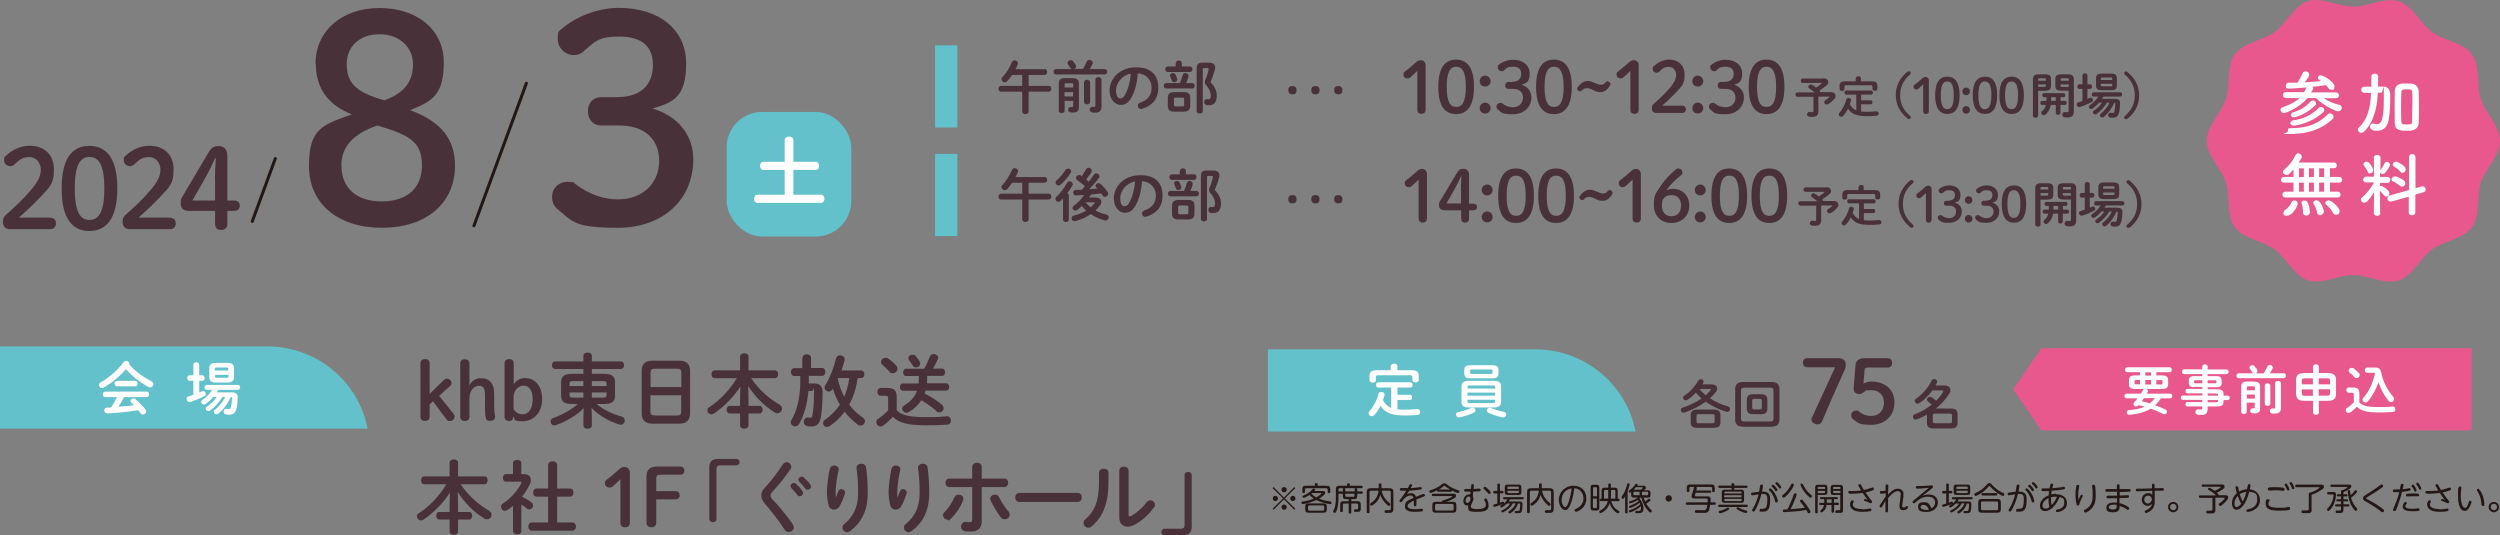 <?xml version="1.0" encoding="UTF-8"?>
<svg id="_レイヤー_1" data-name="レイヤー 1" xmlns="http://www.w3.org/2000/svg" version="1.1" viewBox="0 0 1715.4 367.2">
  <rect x="0" y="0" width="1715.4" height="367.2" fill="#808080" stroke="none"/>
  <defs>
    <style>
      .cls-1 {
        fill: #e8588c;
      }

      .cls-1, .cls-2, .cls-3, .cls-4, .cls-5 {
        stroke-width: 0px;
      }

      .cls-2 {
        fill: #231815;
      }

      .cls-3 {
        fill: #493139;
      }

      .cls-4 {
        fill: #62c1ca;
      }

      .cls-6 {
        fill: none;
        stroke: #231815;
        stroke-linecap: round;
        stroke-linejoin: round;
        stroke-width: 2.1px;
      }

      .cls-5 {
        fill: #fff;
      }
    </style>
  </defs>
  <g>
    <rect class="cls-4" x="641.6" y="31.1" width="15.3" height="56.4"/>
    <rect class="cls-4" x="641.6" y="105.6" width="15.3" height="56.4"/>
    <rect class="cls-3" x="884" y="59.1" width="5.6" height="5.6" rx="2.2" ry="2.2"/>
    <rect class="cls-3" x="899.8" y="59.1" width="5.6" height="5.6" rx="2.2" ry="2.2"/>
    <rect class="cls-3" x="915.5" y="59.1" width="5.6" height="5.6" rx="2.2" ry="2.2"/>
    <g>
      <path class="cls-3" d="M716.8,47.4c1.2,0,1.7,1,1.7,2s-.6,2-1.7,2h-11v7.5h13.8c1.2,0,1.8,1,1.8,2s-.6,2-1.8,2h-13.8v13.5c0,1.3-1.1,1.9-2.2,1.9s-2.2-.6-2.2-1.9v-13.5h-14.5c-1.2,0-1.8-1-1.8-2s.6-2,1.8-2h14.5v-7.5h-6.9c-1,1.5-2.2,3-3.4,4.3-.5.6-1.1.8-1.7.8-1.1,0-2.2-.9-2.2-2.1s.2-1,.7-1.5c2.4-2.6,4.8-6.3,6.4-10.2.4-.9,1.2-1.3,2-1.3s2.2.7,2.2,2,0,.5-.2.8c-.4,1.1-.9,2.2-1.5,3.3h19.9Z"/>
      <path class="cls-3" d="M743,47.4c1.1-1.7,1.9-3.3,2.6-5,.4-.9,1.2-1.3,2-1.3s2.2.7,2.2,1.9,0,.6-.2.9c-.6,1.3-1.2,2.4-1.9,3.5h10.3c1.1,0,1.7.9,1.7,1.8s-.6,1.9-1.7,1.9h-33.5c-1.1,0-1.6-.9-1.6-1.9s.6-1.8,1.6-1.8h10.9c-.4-.2-.7-.4-1-.9-.5-.7-1-1.5-1.5-2.2-.3-.4-.4-.7-.4-1.1,0-1,1-1.9,2.1-1.9s1.2.2,1.7.8c.7.8,1.2,1.5,1.7,2.3.2.4.4.8.4,1.1,0,.8-.6,1.5-1.3,1.8h5.9ZM736,53.7c3.1,0,4.3,1.2,4.3,3.8v16.2c0,2.4-1.4,3.5-3.7,3.5s-1.5,0-2.3-.2c-1-.2-1.4-.9-1.4-1.7s.7-2,1.9-1.9c.3,0,.6,0,1,0s.6-.2.6-.7v-3.5h-5.9v6.9c0,1-1,1.5-2,1.5s-2-.5-2-1.5v-18.7c0-2.6,1.1-3.8,4.3-3.8h5.4ZM731.7,57.1c-1,0-1.2.2-1.2.9v2h5.9v-2c0-.7-.2-.9-1.2-.9h-3.5ZM736.3,63.2h-5.9v3h5.9v-3ZM743.8,56.4c0-1.1,1.1-1.7,2.1-1.7s2.1.6,2.1,1.7v13.5c0,1.1-1,1.7-2.1,1.7s-2.1-.6-2.1-1.7v-13.5ZM755.8,73.1c0,2.9-1.4,4.2-4.4,4.2s-1.3,0-2-.2c-1.2-.2-1.7-1-1.7-1.9s.8-2.1,2.2-1.9c.4,0,.7,0,.9,0,.6,0,.8-.2.8-.9v-17.8c0-1.1,1.1-1.7,2.1-1.7s2.1.6,2.1,1.7v18.4Z"/>
      <path class="cls-3" d="M761.3,62.5c0-9,7.4-16.3,18.3-16.3s15.2,6,15.2,13.9-4.2,12.4-11,14.5c-.3.1-.6.2-.9.2-1.3,0-2.2-1.1-2.2-2.2s.5-1.7,1.7-2.2c5.6-2,7.8-5.4,7.8-10.3s-3.5-9.4-9.5-9.8c-.4,6.5-2,12.4-4.4,16.7-2.2,3.8-4.5,5-7.5,5s-7.4-3.2-7.4-9.4ZM765.8,62.5c0,3.6,1.4,5,2.8,5s2.3-.6,3.4-2.6c2-3.5,3.5-8.6,3.9-14.4-5.9,1.1-10.2,6.2-10.2,12Z"/>
      <path class="cls-3" d="M809.6,57c.7-1.6,1.3-3.6,1.9-5.5.3-1,1.1-1.4,1.9-1.4s2.1.7,2.1,1.9,0,.4,0,.6c-.5,1.6-1,3.1-1.6,4.4h4.2c1.1,0,1.7.9,1.7,1.8s-.6,1.9-1.7,1.9h-17.9c-1.1,0-1.7-.9-1.7-1.9s.6-1.8,1.7-1.8h9.4ZM806.9,43.2c0-1.1,1-1.7,2-1.7s2,.6,2,1.7v2.4h5.6c1.1,0,1.7.9,1.7,1.9s-.6,1.9-1.7,1.9h-15.2c-1.1,0-1.7-.9-1.7-1.9s.6-1.9,1.7-1.9h5.4v-2.4ZM805.6,76.6c-3,0-4.3-1.2-4.3-4.1v-5.2c0-2.8,1.3-4.1,4.3-4.1h6.8c3,0,4.3,1.2,4.3,4.1v5.2c0,3-1.5,4-4.3,4.1h-6.8ZM802.7,51.9c0-1,.9-1.7,2-1.7s1.6.4,2,1.3c.4.8.7,1.6,1,2.4,0,.3.1.5.1.7,0,1.1-1,1.8-2,1.8s-1.5-.4-1.8-1.3c-.3-.8-.6-1.7-1-2.6-.1-.3-.2-.5-.2-.7ZM811.4,73c.9,0,1.1-.3,1.1-1v-4c0-.7-.2-1-1.1-1h-4.8c-.9,0-1.1.3-1.1,1v4c0,.8.4,1,1.1,1h4.8ZM829.5,43c2.9,0,4.3,1.3,4.3,3.3s-.1,1.1-.3,1.8c-.8,3-1.9,5.9-2.9,8.3,3.1,3.1,4.3,6.1,4.3,9.2,0,4.6-2,6.6-5.2,6.6s-1.3,0-2-.2c-1.1-.2-1.5-1.1-1.5-2s.7-2.2,2-2c.5,0,.8.1,1.2.1.8,0,1.4-.5,1.4-2.6s-1.1-4.8-3.3-7.2c-.6-.6-.8-1.2-.8-1.9s.1-1.1.4-1.7c.8-1.8,1.7-4.5,2.2-6.9,0-.2,0-.4,0-.5,0-.4-.2-.6-.9-.6h-2.2c-.7,0-.9.2-.9,1.1v28.5c0,1.1-1,1.6-2.1,1.6s-2.1-.5-2.1-1.6v-29.4c0-2.8,1.1-3.9,4.1-3.9h4.2Z"/>
    </g>
    <g>
      <path class="cls-3" d="M972.5,48.6c-1.5,1.5-2.9,2.9-4.7,4.4-.7.6-1.3.8-2.1.8-1.7,0-2.7-1.1-2.7-2.6s.3-1.6,1.1-2.2c2.6-2,4.8-3.8,7.3-6.1,1.1-1,2-1.6,3.6-1.6s3.2,1.4,3.2,3.3v30.6c0,1.9-1.1,2.9-2.9,2.9s-2.8-1-2.8-2.9v-26.6Z"/>
      <path class="cls-3" d="M1011.4,59.6c0,13.4-4.9,18.7-12.3,18.7s-12.2-5.2-12.2-18.7,4.8-18.7,12.2-18.7,12.3,5.2,12.3,18.7ZM992.7,59.6c0,10.4,2.4,13.8,6.5,13.8s6.6-3.4,6.6-13.8-2.5-13.8-6.6-13.8-6.5,3.4-6.5,13.8Z"/>
      <path class="cls-3" d="M1022.8,55.7c0,2.1-1.7,3.7-3.8,3.7s-3.7-1.6-3.7-3.7,1.7-3.8,3.7-3.8,3.8,1.7,3.8,3.8ZM1022.8,74.2c0,2.1-1.7,3.7-3.8,3.7s-3.7-1.6-3.7-3.7,1.7-3.8,3.7-3.8,3.8,1.7,3.8,3.8Z"/>
      <path class="cls-3" d="M1037.8,56.1c3.9,0,6-2,6-5.5s-2.2-4.8-5.8-4.8-4.2.9-5.9,2.4c-.6.6-1.2.7-1.7.7-1.5,0-2.7-1.2-2.7-2.7s.2-1.3.7-1.7c2.3-2,6.1-3.5,9.7-3.5,7.1,0,11.5,3.9,11.5,9.4s-1.9,6.7-5.7,7.7c4.3,1.3,6.9,4.5,6.9,8.6,0,6.9-5.2,11.7-12.8,11.7s-7.7-1.1-10.1-3.1c-.8-.6-1.1-1.3-1.1-2.2,0-1.4,1.1-2.5,2.6-2.5s1,0,1.4.4c2.4,1.8,4.8,2.6,7.2,2.6,4.3,0,7-2.8,7-6.6s-2.5-6-6.8-6h-3.1c-1.4,0-2.3-1-2.3-2.4s.9-2.4,2.3-2.4h2.8Z"/>
      <path class="cls-3" d="M1078.5,59.6c0,13.4-4.9,18.7-12.3,18.7s-12.2-5.2-12.2-18.7,4.8-18.7,12.2-18.7,12.3,5.2,12.3,18.7ZM1059.8,59.6c0,10.4,2.4,13.8,6.5,13.8s6.6-3.4,6.6-13.8-2.5-13.8-6.6-13.8-6.5,3.4-6.5,13.8Z"/>
      <path class="cls-3" d="M1088.8,60.5c-1.2,0-2.3.4-3.5,1.7-.2.3-.7.5-1.1.5-1.1,0-2-.9-2-1.8s0-.7.4-1.1c1.9-2.7,4.3-4.2,6.6-4.2s2.9.4,5,1.3c1.8.8,3.3,1.3,4.4,1.3s2.3-.6,3.1-1.7c.3-.5.7-.7,1.1-.7,1.2,0,2.2,1,2.2,1.8s0,.6-.3,1c-1.8,3.1-4,4.6-6.4,4.6s-3.3-.4-5.1-1.4c-1.7-.8-2.9-1.3-4.2-1.3Z"/>
      <path class="cls-3" d="M1118.7,48.6c-1.5,1.5-2.9,2.9-4.7,4.4-.7.6-1.3.8-2.1.8-1.7,0-2.7-1.1-2.7-2.6s.3-1.6,1.1-2.2c2.6-2,4.8-3.8,7.3-6.1,1.1-1,2-1.6,3.6-1.6s3.2,1.4,3.2,3.3v30.6c0,1.9-1.1,2.9-2.9,2.9s-2.8-1-2.8-2.9v-26.6Z"/>
      <path class="cls-3" d="M1154.2,72.5c1.7,0,2.6,1.1,2.6,2.5s-.8,2.5-2.6,2.5h-17.9c-1.7,0-2.9-1.3-2.9-3.1s.5-2.4,1.5-3.3c3.9-3.4,7.1-6.4,10.9-10.8,3-3.5,4.3-6.1,4.3-8.9s-1.9-5.5-5-5.5-4.2.9-6.5,3.2c-.6.5-1.2.8-1.8.8-1.7,0-2.8-1.2-2.8-2.7s.2-1.3,1-2c2.6-2.5,6.5-4.3,10.1-4.3,6.9,0,10.8,4.2,10.8,10.4s-1.6,7.5-5.9,12.1c-4,4.2-6.4,6.4-9.5,9.1h13.6Z"/>
      <path class="cls-3" d="M1168.7,55.7c0,2.1-1.7,3.7-3.8,3.7s-3.7-1.6-3.7-3.7,1.7-3.8,3.7-3.8,3.8,1.7,3.8,3.8ZM1168.7,74.2c0,2.1-1.7,3.7-3.8,3.7s-3.7-1.6-3.7-3.7,1.7-3.8,3.7-3.8,3.8,1.7,3.8,3.8Z"/>
      <path class="cls-3" d="M1183.6,56.1c3.9,0,6-2,6-5.5s-2.2-4.8-5.8-4.8-4.2.9-5.9,2.4c-.6.6-1.2.7-1.7.7-1.5,0-2.7-1.2-2.7-2.7s.2-1.3.7-1.7c2.3-2,6.1-3.5,9.7-3.5,7.1,0,11.5,3.9,11.5,9.4s-1.9,6.7-5.7,7.7c4.3,1.3,6.9,4.5,6.9,8.6,0,6.9-5.2,11.7-12.8,11.7s-7.7-1.1-10.1-3.1c-.8-.6-1.1-1.3-1.1-2.2,0-1.4,1.1-2.5,2.6-2.5s1,0,1.4.4c2.4,1.8,4.8,2.6,7.2,2.6,4.3,0,7-2.8,7-6.6s-2.5-6-6.8-6h-3.1c-1.4,0-2.3-1-2.3-2.4s.9-2.4,2.3-2.4h2.8Z"/>
      <path class="cls-3" d="M1224.4,59.6c0,13.4-4.9,18.7-12.3,18.7s-12.2-5.2-12.2-18.7,4.8-18.7,12.2-18.7,12.3,5.2,12.3,18.7ZM1205.6,59.6c0,10.4,2.4,13.8,6.5,13.8s6.6-3.4,6.6-13.8-2.5-13.8-6.6-13.8-6.5,3.4-6.5,13.8Z"/>
      <path class="cls-3" d="M1250.8,53.7c2.4,0,3.7,1.1,3.7,2.5s-.5,1.8-1.5,2.6c-1.3,1.2-2.9,2.3-4.5,3.2.2.3.4.6.4.9s0,.2,0,.3h7.3c2.1,0,3.3,1.1,3.3,2.5s-.3,1.4-.9,2.2c-1.2,1.5-2.7,2.7-4.2,3.5-.4.2-.7.3-1,.3-.9,0-1.7-.8-1.7-1.6s.3-1,.9-1.4c.9-.6,1.9-1.2,2.5-1.9.1-.2.2-.3.2-.3,0-.1-.1-.2-.4-.2h-7.2v10c0,2.7-1.3,3.9-4.1,3.9s-1.6,0-2.4-.2c-.9-.2-1.3-.9-1.3-1.6s.7-1.9,1.9-1.6c.5,0,.9.2,1.6.2s.9-.3.9-1v-9.6h-11c-.9,0-1.3-.8-1.3-1.5s.4-1.5,1.3-1.5h11.8c-1.2-1.1-2.4-1.9-3.5-2.6-.6-.4-.8-.9-.8-1.3,0-.8.7-1.5,1.6-1.5s.6,0,.9.2c.9.5,1.9,1.1,2.8,1.9,1.3-.8,2.5-1.6,3.6-2.6.2-.2.3-.3.3-.4,0-.2-.2-.2-.5-.2h-12.6c-.9,0-1.3-.8-1.3-1.5s.5-1.5,1.3-1.5h13.7Z"/>
      <path class="cls-3" d="M1277.1,76.5c1.1.1,2.4.2,3.9.2s4.3-.1,6.3-.3c1.2-.1,1.8.7,1.8,1.5s-.5,1.4-1.4,1.5c-2.1.2-4.3.3-6.7.3-6.9,0-10.4-1.3-13-5.1-.9,1.8-1.9,3.4-3.2,4.8-.4.5-.9.7-1.4.7-.9,0-1.7-.7-1.7-1.5s.1-.7.4-1.1c2.2-2.6,3.9-5.9,4.8-9.2.2-.8.8-1.1,1.5-1.1,1,0,1.9.7,1.7,1.8-.2.8-.5,1.7-.8,2.5,1,1.8,2.4,3.4,4.4,4.2v-10.8h-6.9c-.8,0-1.2-.7-1.2-1.4s.4-1.4,1.2-1.4h17.1c.8,0,1.2.7,1.2,1.4s-.4,1.4-1.2,1.4h-6.9v3.9h6.6c.8,0,1.2.7,1.2,1.4s-.4,1.4-1.2,1.4h-6.6v4.9ZM1273.5,53.6c0-.8.8-1.3,1.7-1.3s1.7.4,1.7,1.3v2.2h7.4c2.9,0,3.9,1,3.9,3.1v2.1c0,.9-.8,1.3-1.7,1.3s-1.7-.4-1.7-1.3v-1.6c0-.6-.3-.9-1.1-.9h-17c-.8,0-1.1.3-1.1.9v1.7c0,.9-.8,1.3-1.7,1.3s-1.7-.5-1.7-1.3v-2.2c0-2.1,1.1-3.1,3.9-3.1h7.2v-2.2Z"/>
      <path class="cls-3" d="M1308.9,49.3c.3-.3.7-.4,1-.4.6,0,1.2.6,1.2,1.2s-.2.7-.5,1c-4.8,4.1-6.8,8.7-6.8,14.2s2,10.1,6.8,14.2c.3.3.5.6.5,1,0,.6-.6,1.2-1.2,1.2s-.7-.1-1-.4c-5.5-4.4-8.1-9.9-8.1-16.1s2.6-11.6,8.1-16.1Z"/>
      <path class="cls-3" d="M1319.6,57.8c-1,1-2,2-3.2,3-.5.4-.9.6-1.5.6-1.1,0-1.9-.7-1.9-1.8s.2-1.1.8-1.5c1.8-1.4,3.3-2.6,5-4.2.8-.7,1.4-1.1,2.5-1.1s2.2.9,2.2,2.3v21.1c0,1.3-.7,2-2,2s-1.9-.7-1.9-2v-18.3Z"/>
      <path class="cls-3" d="M1344.6,65.4c0,9.2-3.4,12.8-8.4,12.8s-8.4-3.6-8.4-12.8,3.3-12.8,8.4-12.8,8.4,3.6,8.4,12.8ZM1331.7,65.4c0,7.2,1.7,9.5,4.4,9.5s4.5-2.3,4.5-9.5-1.7-9.5-4.5-9.5-4.4,2.3-4.4,9.5Z"/>
      <path class="cls-3" d="M1351.7,62.7c0,1.5-1.1,2.6-2.6,2.6s-2.6-1.1-2.6-2.6,1.1-2.6,2.6-2.6,2.6,1.2,2.6,2.6ZM1351.7,75.4c0,1.5-1.1,2.6-2.6,2.6s-2.6-1.1-2.6-2.6,1.1-2.6,2.6-2.6,2.6,1.2,2.6,2.6Z"/>
      <path class="cls-3" d="M1370.4,65.4c0,9.2-3.4,12.8-8.4,12.8s-8.4-3.6-8.4-12.8,3.3-12.8,8.4-12.8,8.4,3.6,8.4,12.8ZM1357.5,65.4c0,7.2,1.7,9.5,4.4,9.5s4.5-2.3,4.5-9.5-1.7-9.5-4.5-9.5-4.4,2.3-4.4,9.5Z"/>
      <path class="cls-3" d="M1388.7,65.4c0,9.2-3.4,12.8-8.4,12.8s-8.4-3.6-8.4-12.8,3.3-12.8,8.4-12.8,8.4,3.6,8.4,12.8ZM1375.8,65.4c0,7.2,1.7,9.5,4.4,9.5s4.5-2.3,4.5-9.5-1.7-9.5-4.5-9.5-4.4,2.3-4.4,9.5Z"/>
      <path class="cls-3" d="M1398.5,62.2v17.2c0,.9-.9,1.4-1.8,1.4s-1.8-.5-1.8-1.4v-24.8c0-2.4.9-3.6,4.3-3.6h3.8c3.5,0,4.3,1.1,4.3,3.5v4.3c0,1-.1,2.1-1,2.8-.9.6-2.2.6-3.3.7h-4.5ZM1403.8,54.5c0-.6-.2-.8-1-.8h-3.2c-.8,0-1.1.2-1.1.8v.9h5.3v-.9ZM1402.8,59.6c.8,0,1-.2,1-.8v-.9h-5.3v1.7h4.3ZM1413.8,69.2h3.1c.8,0,1.2.7,1.2,1.4s-.4,1.4-1.2,1.4h-3.1v5.4c0,.9-.8,1.4-1.6,1.4s-1.6-.5-1.6-1.4v-5.4h-3.4c-.5,2.8-1.7,4.9-3.6,6.6-.4.4-.9.5-1.3.5-.9,0-1.7-.8-1.7-1.6s.2-.9.6-1.2c1.3-1.1,2.2-2.4,2.6-4.3h-2.6c-.8,0-1.2-.7-1.2-1.4s.4-1.4,1.2-1.4h3c0-.3,0-.7,0-1.1v-1.4h-1.7c-.8,0-1.2-.7-1.2-1.4s.4-1.4,1.2-1.4h13.4c.8,0,1.2.7,1.2,1.4s-.4,1.4-1.2,1.4h-2v2.5ZM1407.4,66.7v1.6c0,.3,0,.6,0,.9h3.2v-2.5h-3.1ZM1414.6,62.2c-3.5,0-4.3-1-4.3-3.4v-4.3c0-2.4.8-3.5,4.3-3.5h4.1c3.4,0,4.3,1.2,4.3,3.6v21.7c0,3.1-1.3,4.3-4.1,4.3s-1.6,0-2.4-.2c-1-.1-1.5-.9-1.5-1.7s.7-2,2-1.8c.5,0,.9.1,1.4.1.7,0,1-.2,1-1.1v-13.7h-4.8ZM1419.5,54.5c0-.6-.2-.8-1-.8h-3.5c-.8,0-1,.2-1,.8v.9h5.6v-.9ZM1419.5,57.9h-5.6v.9c0,.6.2.8,1,.8h4.6v-1.7Z"/>
      <path class="cls-3" d="M1428.9,61h-2.2c-.9,0-1.3-.8-1.3-1.6s.5-1.6,1.3-1.6h2.2v-6.1c0-1,.9-1.4,1.7-1.4s1.7.5,1.7,1.4v6.1h1.8c.9,0,1.4.8,1.4,1.6s-.5,1.6-1.4,1.6h-1.8v6.9c.5-.2,1.1-.5,1.6-.7.2-.1.5-.2.7-.2.9,0,1.5.8,1.5,1.7s-.2,1-.8,1.3c-2.5,1.3-5.8,2.7-8.2,3.4-.2,0-.4,0-.5,0-1,0-1.7-.9-1.7-1.7s.4-1.3,1.2-1.5c.9-.3,1.8-.6,2.8-.9v-8.2ZM1445.8,70.3c-1.8,3.1-4.4,5.8-7.1,7.8-.4.3-.8.4-1.1.4-.8,0-1.5-.7-1.5-1.4s.2-.9.8-1.3c2.2-1.4,4-3.2,5.5-5.4h-2c-1.4,1.6-3,3-4.5,4.1-.4.2-.7.3-1.1.3-.8,0-1.5-.7-1.5-1.4s.3-1,.9-1.4c2.2-1.4,4.2-3.5,5.6-5.7h-3.2c-.9,0-1.3-.7-1.3-1.5s.5-1.5,1.3-1.5h18.1c.9,0,1.4.7,1.4,1.5s-.5,1.5-1.4,1.5h-11.4c-.3.5-.6,1-.9,1.5h8.8c2.3,0,3.5.9,3.5,2.9s-.2,4.6-.7,6.5c-.7,2.6-1.9,3.6-4.2,3.6s-1.2,0-1.9-.2c-1-.2-1.4-.9-1.4-1.6s.7-1.8,1.9-1.6c.3,0,.8.1,1.2.1.7,0,1-.2,1.2-1,.4-1.6.6-3.6.7-5.4,0-.4-.2-.6-.6-.6h-.2c-1.5,3.6-3.9,7-7,9.6-.4.3-.8.5-1.2.5-.9,0-1.6-.6-1.6-1.4s.2-.9.7-1.3c2.4-1.9,4.5-4.5,5.9-7.4h-1.7ZM1441.9,61.9c-2.4,0-3.7-.9-3.7-3.2v-5c0-2.3,1.3-3.2,3.7-3.2h6.9c2.4,0,3.7.9,3.7,3.2v5c0,2.5-1.5,3.2-3.7,3.2h-6.9ZM1449.3,53.9c0-.5-.2-.7-.9-.7h-6c-.7,0-.9.2-.9.7v1h7.8v-1ZM1448.4,59.2c.7,0,.9-.2.9-.7v-1h-7.8v1c0,.6.3.7.9.7h6Z"/>
      <path class="cls-3" d="M1459.7,81.4c-.3.3-.7.4-1,.4-.6,0-1.2-.6-1.2-1.2s.2-.7.5-1c4.8-4.1,6.8-8.7,6.8-14.2s-2-10.1-6.8-14.2c-.3-.3-.5-.6-.5-1,0-.6.6-1.2,1.2-1.2s.7.1,1,.4c5.5,4.4,8.1,9.9,8.1,16.1s-2.6,11.6-8.1,16.1Z"/>
    </g>
    <rect class="cls-3" x="884" y="133.9" width="5.6" height="5.6" rx="2.2" ry="2.2"/>
    <rect class="cls-3" x="899.8" y="133.9" width="5.6" height="5.6" rx="2.2" ry="2.2"/>
    <rect class="cls-3" x="915.5" y="133.9" width="5.6" height="5.6" rx="2.2" ry="2.2"/>
    <g>
      <path class="cls-3" d="M973.4,123.2c-1.5,1.5-2.9,2.9-4.7,4.4-.7.6-1.3.8-2.1.8-1.7,0-2.7-1.1-2.7-2.6s.3-1.6,1.1-2.2c2.6-2,4.8-3.8,7.3-6.1,1.1-1,2-1.6,3.6-1.6s3.2,1.4,3.2,3.3v30.6c0,1.9-1.1,2.9-2.9,2.9s-2.8-1-2.8-2.9v-26.6Z"/>
      <path class="cls-3" d="M990.9,144.2c-2.3,0-3.5-1.2-3.5-3.3s.2-2.1,1.1-3.5l11.2-18.8c1.2-2,2.3-2.8,4.5-2.8s3.8,1.4,3.8,4.3v19.7h2.9c1.7,0,2.6.8,2.6,2.2s-.9,2.3-2.6,2.3h-2.9v5.7c0,1.7-1,2.7-2.8,2.7s-2.6-1-2.6-2.7v-5.7h-11.6ZM1002.4,130.7c0-3.3.1-6.4.4-9.7h-.3c-1.3,2.9-2.6,5.6-4.3,8.6l-5.7,10h10v-8.9Z"/>
      <path class="cls-3" d="M1024.2,130.4c0,2.1-1.7,3.7-3.8,3.7s-3.7-1.6-3.7-3.7,1.7-3.8,3.7-3.8,3.8,1.7,3.8,3.8ZM1024.2,148.9c0,2.1-1.7,3.7-3.8,3.7s-3.7-1.6-3.7-3.7,1.7-3.8,3.7-3.8,3.8,1.7,3.8,3.8Z"/>
      <path class="cls-3" d="M1052.5,134.3c0,13.4-4.9,18.7-12.3,18.7s-12.2-5.2-12.2-18.7,4.8-18.7,12.2-18.7,12.3,5.2,12.3,18.7ZM1033.8,134.3c0,10.4,2.4,13.8,6.5,13.8s6.6-3.4,6.6-13.8-2.5-13.8-6.6-13.8-6.5,3.4-6.5,13.8Z"/>
      <path class="cls-3" d="M1080,134.3c0,13.4-4.9,18.7-12.3,18.7s-12.2-5.2-12.2-18.7,4.8-18.7,12.2-18.7,12.3,5.2,12.3,18.7ZM1061.3,134.3c0,10.4,2.4,13.8,6.5,13.8s6.6-3.4,6.6-13.8-2.5-13.8-6.6-13.8-6.5,3.4-6.5,13.8Z"/>
      <path class="cls-3" d="M1090.3,135.1c-1.2,0-2.3.4-3.5,1.7-.2.3-.7.5-1.1.5-1.1,0-2-.9-2-1.8s0-.7.4-1.1c1.9-2.7,4.3-4.2,6.6-4.2s2.9.4,5,1.3c1.8.8,3.3,1.3,4.4,1.3s2.3-.6,3.1-1.7c.3-.5.7-.7,1.1-.7,1.2,0,2.2,1,2.2,1.8s0,.6-.3,1c-1.8,3.1-4,4.6-6.4,4.6s-3.3-.4-5.1-1.4c-1.7-.8-2.9-1.3-4.2-1.3Z"/>
      <path class="cls-3" d="M1120.2,123.2c-1.5,1.5-2.9,2.9-4.7,4.4-.7.6-1.3.8-2.1.8-1.7,0-2.7-1.1-2.7-2.6s.3-1.6,1.1-2.2c2.6-2,4.8-3.8,7.3-6.1,1.1-1,2-1.6,3.6-1.6s3.2,1.4,3.2,3.3v30.6c0,1.9-1.1,2.9-2.9,2.9s-2.8-1-2.8-2.9v-26.6Z"/>
      <path class="cls-3" d="M1147.4,129.5c6.8,0,11.7,4.4,11.7,11.5s-5,12-12.2,12-12.1-4.9-12.1-12.2,1.1-7.5,4.5-12.9c2.8-4.3,6.4-8.1,10.5-11.6.5-.4,1.1-.7,1.8-.7,1.7,0,2.8,1.3,2.8,2.8s-.3,1.4-.9,1.8c-4.2,3.3-7.7,6.8-10.2,10.6,1.5-.9,2.6-1.2,4.1-1.2ZM1153.5,141c0-4.4-2.5-7.1-6.3-7.1s-5,1.2-6.3,3.1c-.4,1.2-.6,2.3-.6,3.9,0,4.7,2.5,7.5,6.6,7.5s6.6-2.9,6.6-7.4Z"/>
      <path class="cls-3" d="M1170.4,130.4c0,2.1-1.7,3.7-3.8,3.7s-3.7-1.6-3.7-3.7,1.7-3.8,3.7-3.8,3.8,1.7,3.8,3.8ZM1170.4,148.9c0,2.1-1.7,3.7-3.8,3.7s-3.7-1.6-3.7-3.7,1.7-3.8,3.7-3.8,3.8,1.7,3.8,3.8Z"/>
      <path class="cls-3" d="M1198.8,134.3c0,13.4-4.9,18.7-12.3,18.7s-12.2-5.2-12.2-18.7,4.8-18.7,12.2-18.7,12.3,5.2,12.3,18.7ZM1180.1,134.3c0,10.4,2.4,13.8,6.5,13.8s6.6-3.4,6.6-13.8-2.5-13.8-6.6-13.8-6.5,3.4-6.5,13.8Z"/>
      <path class="cls-3" d="M1226.3,134.3c0,13.4-4.9,18.7-12.3,18.7s-12.2-5.2-12.2-18.7,4.8-18.7,12.2-18.7,12.3,5.2,12.3,18.7ZM1207.5,134.3c0,10.4,2.4,13.8,6.5,13.8s6.6-3.4,6.6-13.8-2.5-13.8-6.6-13.8-6.5,3.4-6.5,13.8Z"/>
      <path class="cls-3" d="M1252.7,128.4c2.4,0,3.7,1.1,3.7,2.5s-.5,1.8-1.5,2.6c-1.3,1.2-2.9,2.3-4.5,3.2.2.3.4.6.4.9s0,.2,0,.3h7.3c2.1,0,3.3,1.1,3.3,2.5s-.3,1.4-.9,2.2c-1.2,1.5-2.7,2.7-4.2,3.5-.4.2-.7.3-1,.3-.9,0-1.7-.8-1.7-1.6s.3-1,.9-1.4c.9-.6,1.9-1.2,2.5-1.9.1-.2.2-.3.2-.3,0-.1-.1-.2-.4-.2h-7.2v10c0,2.7-1.3,3.9-4.1,3.9s-1.6,0-2.4-.2c-.9-.2-1.3-.9-1.3-1.6s.7-1.9,1.9-1.6c.5,0,.9.2,1.6.2s.9-.3.9-1v-9.6h-11c-.9,0-1.3-.8-1.3-1.5s.4-1.5,1.3-1.5h11.8c-1.2-1.1-2.4-1.9-3.5-2.6-.6-.4-.8-.9-.8-1.3,0-.8.7-1.5,1.6-1.5s.6,0,.9.2c.9.5,1.9,1.1,2.8,1.9,1.3-.8,2.5-1.6,3.6-2.6.2-.2.3-.3.3-.4,0-.2-.2-.2-.5-.2h-12.6c-.9,0-1.3-.8-1.3-1.5s.5-1.5,1.3-1.5h13.7Z"/>
      <path class="cls-3" d="M1279,151.1c1.1.1,2.4.2,3.9.2s4.3-.1,6.3-.3c1.2-.1,1.8.7,1.8,1.5s-.5,1.4-1.4,1.5c-2.1.2-4.3.3-6.7.3-6.9,0-10.4-1.3-13-5.1-.9,1.8-1.9,3.4-3.2,4.8-.4.5-.9.7-1.4.7-.9,0-1.7-.7-1.7-1.5s.1-.7.4-1.1c2.2-2.6,3.9-5.9,4.8-9.2.2-.8.8-1.1,1.5-1.1,1,0,1.9.7,1.7,1.8-.2.8-.5,1.7-.8,2.5,1,1.8,2.4,3.4,4.4,4.2v-10.8h-6.9c-.8,0-1.2-.7-1.2-1.4s.4-1.4,1.2-1.4h17.1c.8,0,1.2.7,1.2,1.4s-.4,1.4-1.2,1.4h-6.9v3.9h6.6c.8,0,1.2.7,1.2,1.4s-.4,1.4-1.2,1.4h-6.6v4.9ZM1275.4,128.2c0-.8.8-1.3,1.7-1.3s1.7.4,1.7,1.3v2.2h7.4c2.9,0,3.9,1,3.9,3.1v2.1c0,.9-.8,1.3-1.7,1.3s-1.7-.4-1.7-1.3v-1.6c0-.6-.3-.9-1.1-.9h-17c-.8,0-1.1.3-1.1.9v1.7c0,.9-.8,1.3-1.7,1.3s-1.7-.5-1.7-1.3v-2.2c0-2.1,1.1-3.1,3.9-3.1h7.2v-2.2Z"/>
      <path class="cls-3" d="M1310.8,123.9c.3-.3.7-.4,1-.4.6,0,1.2.6,1.2,1.2s-.2.7-.5,1c-4.8,4.1-6.8,8.7-6.8,14.2s2,10.1,6.8,14.2c.3.3.5.6.5,1,0,.6-.6,1.2-1.2,1.2s-.7-.1-1-.4c-5.5-4.4-8.1-9.9-8.1-16.1s2.6-11.6,8.1-16.1Z"/>
      <path class="cls-3" d="M1321.5,132.4c-1,1-2,2-3.2,3-.5.4-.9.6-1.5.6-1.1,0-1.9-.7-1.9-1.8s.2-1.1.8-1.5c1.8-1.4,3.3-2.6,5-4.2.8-.7,1.4-1.1,2.5-1.1s2.2.9,2.2,2.3v21.1c0,1.3-.7,2-2,2s-1.9-.7-1.9-2v-18.3Z"/>
      <path class="cls-3" d="M1337.3,137.6c2.7,0,4.1-1.4,4.1-3.8s-1.5-3.3-4-3.3-2.9.6-4.1,1.7c-.4.4-.8.5-1.2.5-1,0-1.9-.8-1.9-1.9s.1-.9.5-1.2c1.6-1.4,4.2-2.4,6.6-2.4,4.9,0,7.9,2.7,7.9,6.5s-1.3,4.6-3.9,5.3c3,.9,4.8,3.1,4.8,5.9,0,4.8-3.6,8-8.8,8s-5.3-.8-7-2.1c-.5-.4-.7-.9-.7-1.5,0-1,.7-1.7,1.8-1.7s.7,0,1,.3c1.7,1.2,3.3,1.8,5,1.8,2.9,0,4.8-1.9,4.8-4.5s-1.7-4.1-4.7-4.1h-2.1c-1,0-1.6-.7-1.6-1.7s.6-1.6,1.6-1.6h1.9Z"/>
      <path class="cls-3" d="M1353.4,137.3c0,1.5-1.1,2.6-2.6,2.6s-2.6-1.1-2.6-2.6,1.1-2.6,2.6-2.6,2.6,1.2,2.6,2.6ZM1353.4,150.1c0,1.5-1.1,2.6-2.6,2.6s-2.6-1.1-2.6-2.6,1.1-2.6,2.6-2.6,2.6,1.2,2.6,2.6Z"/>
      <path class="cls-3" d="M1363,137.6c2.7,0,4.1-1.4,4.1-3.8s-1.5-3.3-4-3.3-2.9.6-4.1,1.7c-.4.4-.8.5-1.2.5-1,0-1.9-.8-1.9-1.9s.1-.9.5-1.2c1.6-1.4,4.2-2.4,6.6-2.4,4.9,0,7.9,2.7,7.9,6.5s-1.3,4.6-3.9,5.3c3,.9,4.8,3.1,4.8,5.9,0,4.8-3.6,8-8.8,8s-5.3-.8-7-2.1c-.5-.4-.7-.9-.7-1.5,0-1,.7-1.7,1.8-1.7s.7,0,1,.3c1.7,1.2,3.3,1.8,5,1.8,2.9,0,4.8-1.9,4.8-4.5s-1.7-4.1-4.7-4.1h-2.1c-1,0-1.6-.7-1.6-1.7s.6-1.6,1.6-1.6h1.9Z"/>
      <path class="cls-3" d="M1390.3,140c0,9.2-3.4,12.8-8.4,12.8s-8.4-3.6-8.4-12.8,3.3-12.8,8.4-12.8,8.4,3.6,8.4,12.8ZM1377.4,140c0,7.2,1.7,9.5,4.4,9.5s4.5-2.3,4.5-9.5-1.7-9.5-4.5-9.5-4.4,2.3-4.4,9.5Z"/>
      <path class="cls-3" d="M1400.1,136.9v17.2c0,.9-.9,1.4-1.8,1.4s-1.8-.5-1.8-1.4v-24.8c0-2.4.9-3.6,4.3-3.6h3.8c3.5,0,4.3,1.1,4.3,3.5v4.3c0,1-.1,2.1-1,2.8-.9.6-2.2.6-3.3.7h-4.5ZM1405.4,129.1c0-.6-.2-.8-1-.8h-3.2c-.8,0-1.1.2-1.1.8v.9h5.3v-.9ZM1404.4,134.2c.8,0,1-.2,1-.8v-.9h-5.3v1.7h4.3ZM1415.4,143.8h3.1c.8,0,1.2.7,1.2,1.4s-.4,1.4-1.2,1.4h-3.1v5.4c0,.9-.8,1.4-1.6,1.4s-1.6-.5-1.6-1.4v-5.4h-3.4c-.5,2.8-1.7,4.9-3.6,6.6-.4.4-.9.5-1.3.5-.9,0-1.7-.8-1.7-1.6s.2-.9.6-1.2c1.3-1.1,2.2-2.4,2.6-4.3h-2.6c-.8,0-1.2-.7-1.2-1.4s.4-1.4,1.2-1.4h3c0-.3,0-.7,0-1.1v-1.4h-1.7c-.8,0-1.2-.7-1.2-1.4s.4-1.4,1.2-1.4h13.4c.8,0,1.2.7,1.2,1.4s-.4,1.4-1.2,1.4h-2v2.5ZM1409,141.3v1.6c0,.3,0,.6,0,.9h3.2v-2.5h-3.1ZM1416.2,136.9c-3.5,0-4.3-1-4.3-3.4v-4.3c0-2.4.8-3.5,4.3-3.5h4.1c3.4,0,4.3,1.2,4.3,3.6v21.7c0,3.1-1.3,4.3-4.1,4.3s-1.6,0-2.4-.2c-1-.1-1.5-.9-1.5-1.7s.7-2,2-1.8c.5,0,.9.1,1.4.1.7,0,1-.2,1-1.1v-13.7h-4.8ZM1421,129.1c0-.6-.2-.8-1-.8h-3.5c-.8,0-1,.2-1,.8v.9h5.6v-.9ZM1421,132.5h-5.6v.9c0,.6.2.8,1,.8h4.6v-1.7Z"/>
      <path class="cls-3" d="M1430.5,135.6h-2.2c-.9,0-1.3-.8-1.3-1.6s.5-1.6,1.3-1.6h2.2v-6.1c0-1,.9-1.4,1.7-1.4s1.7.5,1.7,1.4v6.1h1.8c.9,0,1.4.8,1.4,1.6s-.5,1.6-1.4,1.6h-1.8v6.9c.5-.2,1.1-.5,1.6-.7.2-.1.5-.2.7-.2.9,0,1.5.8,1.5,1.7s-.2,1-.8,1.3c-2.5,1.3-5.8,2.7-8.2,3.4-.2,0-.4,0-.5,0-1,0-1.7-.9-1.7-1.7s.4-1.3,1.2-1.5c.9-.3,1.8-.6,2.8-.9v-8.2ZM1447.4,145c-1.8,3.1-4.4,5.8-7.1,7.8-.4.3-.8.4-1.1.4-.8,0-1.5-.7-1.5-1.4s.2-.9.8-1.3c2.2-1.4,4-3.2,5.5-5.4h-2c-1.4,1.6-3,3-4.5,4.1-.4.2-.7.3-1.1.3-.8,0-1.5-.7-1.5-1.4s.3-1,.9-1.4c2.2-1.4,4.2-3.5,5.6-5.7h-3.2c-.9,0-1.3-.7-1.3-1.5s.5-1.5,1.3-1.5h18.1c.9,0,1.4.7,1.4,1.5s-.5,1.5-1.4,1.5h-11.4c-.3.5-.6,1-.9,1.5h8.8c2.3,0,3.5.9,3.5,2.9s-.2,4.6-.7,6.5c-.7,2.6-1.9,3.6-4.2,3.6s-1.2,0-1.9-.2c-1-.2-1.4-.9-1.4-1.6s.7-1.8,1.9-1.6c.3,0,.8.1,1.2.1.7,0,1-.2,1.2-1,.4-1.6.6-3.6.7-5.4,0-.4-.2-.6-.6-.6h-.2c-1.5,3.6-3.9,7-7,9.6-.4.3-.8.5-1.2.5-.9,0-1.6-.6-1.6-1.4s.2-.9.7-1.3c2.4-1.9,4.5-4.5,5.9-7.4h-1.7ZM1443.5,136.6c-2.4,0-3.7-.9-3.7-3.2v-5c0-2.3,1.3-3.2,3.7-3.2h6.9c2.4,0,3.7.9,3.7,3.2v5c0,2.5-1.5,3.2-3.7,3.2h-6.9ZM1450.9,128.5c0-.5-.2-.7-.9-.7h-6c-.7,0-.9.2-.9.7v1h7.8v-1ZM1450,133.8c.7,0,.9-.2.9-.7v-1h-7.8v1c0,.6.3.7.9.7h6Z"/>
      <path class="cls-3" d="M1461.3,156c-.3.3-.7.4-1,.4-.6,0-1.2-.6-1.2-1.2s.2-.7.5-1c4.8-4.1,6.8-8.7,6.8-14.2s-2-10.1-6.8-14.2c-.3-.3-.5-.6-.5-1,0-.6.6-1.2,1.2-1.2s.7.1,1,.4c5.5,4.4,8.1,9.9,8.1,16.1s-2.6,11.6-8.1,16.1Z"/>
    </g>
    <g>
      <path class="cls-3" d="M716.8,121.4c1.2,0,1.7,1,1.7,2s-.6,2-1.7,2h-11v7.5h13.8c1.2,0,1.8,1,1.8,2s-.6,2-1.8,2h-13.8v13.5c0,1.3-1.1,1.9-2.2,1.9s-2.2-.6-2.2-1.9v-13.5h-14.5c-1.2,0-1.8-1-1.8-2s.6-2,1.8-2h14.5v-7.5h-6.9c-1,1.5-2.2,3-3.4,4.3-.5.6-1.1.8-1.7.8-1.1,0-2.2-.9-2.2-2.1s.2-1,.7-1.5c2.4-2.6,4.8-6.3,6.4-10.2.4-.9,1.2-1.3,2-1.3s2.2.7,2.2,2,0,.5-.2.8c-.4,1.1-.9,2.2-1.5,3.3h19.9Z"/>
      <path class="cls-3" d="M729.4,136.2c-.6.6-1.1,1.1-1.7,1.7-.5.4-1,.6-1.5.6-1.1,0-2-.9-2-1.9s.2-1.1.8-1.7c2.4-2.2,5.2-5.9,7.2-9.5.4-.7,1-1,1.7-1,1.1,0,2.2.8,2.2,1.9s0,.6-.3,1c-1,1.8-2.2,3.7-3.5,5.4.7.2,1.1.7,1.1,1.5v16.5c0,1.1-1,1.6-2,1.6s-2-.5-2-1.6v-14.5ZM732.8,115.6c1.1,0,2.2.8,2.2,1.9s0,.6-.3,1c-1.7,2.9-4.4,6-6.9,8.2-.5.4-.9.6-1.4.6-1.1,0-2.1-1-2.1-2s.2-1.1.8-1.6c2-1.7,4.4-4.5,5.9-7,.4-.7,1-.9,1.7-.9ZM751.6,135.6c2.6,0,4.1,1.1,4.1,2.8s-.3,1.7-1,2.6c-.9,1.2-1.9,2.3-3,3.4,2.2,1.2,4.7,2.2,7.4,2.8,1.1.3,1.7,1.1,1.7,1.9s-.8,2.2-2.2,2.2-.5,0-.7-.1c-3.3-.9-6.5-2.3-9.4-4.3-3.1,2.2-6.8,3.8-10.7,4.8-.2,0-.4,0-.6,0-1.1,0-1.9-.9-1.9-1.9s.5-1.7,1.8-2c1.6-.4,3.1-.9,4.6-1.5,1.3-.5,2.4-1.1,3.6-1.8-1.1-1-2.1-2-3-3.2-1,1-2.1,1.9-3.1,2.7-.5.4-.9.5-1.4.5-1,0-1.9-.8-1.9-1.7s.3-1.1,1-1.7c2.7-2,5.1-4.5,7-7.3-2,.1-3.9.2-5.6.3-1.3,0-1.9-.9-1.9-1.9s.6-1.9,1.8-1.9,2.6,0,4-.1c.8-.8,1.5-1.7,2.3-2.5-1.9-1.6-3.6-2.8-5.3-4.1-.6-.4-.9-1-.9-1.5,0-1,.9-2,2.1-2s.9.1,1.3.4c.2.1.3.2.5.4,1.1-1.6,2.1-3.2,3-4.7.4-.7,1.1-1.1,1.7-1.1,1.1,0,2.2.9,2.2,2s0,.6-.2.9c-.9,1.7-2.2,3.4-3.6,5.1.6.5,1.2,1,1.8,1.5,1.4-1.8,2.7-3.5,3.5-4.8.4-.6,1-.9,1.6-.9,1.1,0,2.2.9,2.2,2s-.1.8-.4,1.2c-1.8,2.5-4.1,5.2-6.6,7.7,1.9-.1,3.7-.3,5.6-.4-.2-.3-.5-.5-.7-.7-.4-.4-.6-.8-.6-1.2,0-.9.9-1.8,2-1.8s1.1.2,1.7.7c1.6,1.5,3.5,3.7,4.7,5.5.2.3.3.7.3,1,0,1.1-1.1,2.2-2.2,2.2s-1.1-.2-1.5-.9c-.3-.5-.7-1-1.1-1.5-2.3.3-4.6.6-7,.8-.4.7-.9,1.4-1.3,2h4.5ZM744.9,138.9c1,1.2,2.2,2.4,3.5,3.3.9-.8,1.8-1.7,2.5-2.6.2-.2.2-.4.2-.5,0-.2-.2-.3-.7-.3h-5.6Z"/>
      <path class="cls-3" d="M764.2,136.5c0-9,7.4-16.3,18.3-16.3s15.2,6,15.2,13.9-4.2,12.4-11,14.5c-.3.1-.6.2-.9.2-1.3,0-2.2-1.1-2.2-2.2s.5-1.7,1.7-2.2c5.6-2,7.8-5.4,7.8-10.3s-3.5-9.4-9.5-9.8c-.4,6.5-2,12.4-4.4,16.7-2.2,3.8-4.5,5-7.5,5s-7.4-3.2-7.4-9.4ZM768.7,136.5c0,3.6,1.4,5,2.8,5s2.3-.6,3.4-2.6c2-3.5,3.5-8.6,3.9-14.4-5.9,1.1-10.2,6.2-10.2,12Z"/>
      <path class="cls-3" d="M812.5,131c.7-1.6,1.3-3.6,1.9-5.5.3-1,1.1-1.4,1.9-1.4s2.1.7,2.1,1.9,0,.4,0,.6c-.5,1.6-1,3.1-1.6,4.4h4.2c1.1,0,1.7.9,1.7,1.8s-.6,1.9-1.7,1.9h-17.9c-1.1,0-1.7-.9-1.7-1.9s.6-1.8,1.7-1.8h9.4ZM809.7,117.2c0-1.1,1-1.7,2-1.7s2,.6,2,1.7v2.4h5.6c1.1,0,1.7.9,1.7,1.9s-.6,1.9-1.7,1.9h-15.2c-1.1,0-1.7-.9-1.7-1.9s.6-1.9,1.7-1.9h5.4v-2.4ZM808.5,150.6c-3,0-4.3-1.2-4.3-4.1v-5.2c0-2.8,1.3-4.1,4.3-4.1h6.8c3,0,4.3,1.2,4.3,4.1v5.2c0,3-1.5,4-4.3,4.1h-6.8ZM805.5,125.9c0-1,.9-1.7,2-1.7s1.6.4,2,1.3c.4.8.7,1.6,1,2.4,0,.3.1.5.1.7,0,1.1-1,1.8-2,1.8s-1.5-.4-1.8-1.3c-.3-.8-.6-1.7-1-2.6-.1-.3-.2-.5-.2-.7ZM814.3,147c.9,0,1.1-.3,1.1-1v-4c0-.7-.2-1-1.1-1h-4.8c-.9,0-1.1.3-1.1,1v4c0,.8.4,1,1.1,1h4.8ZM832.4,117c2.9,0,4.3,1.3,4.3,3.3s-.1,1.1-.3,1.8c-.8,3-1.9,5.9-2.9,8.3,3.1,3.1,4.3,6.1,4.3,9.2,0,4.6-2,6.6-5.2,6.6s-1.3,0-2-.2c-1.1-.2-1.5-1.1-1.5-2s.7-2.2,2-2c.5,0,.8.1,1.2.1.8,0,1.4-.5,1.4-2.6s-1.1-4.8-3.3-7.2c-.6-.6-.8-1.2-.8-1.9s.1-1.1.4-1.7c.8-1.8,1.7-4.5,2.2-6.9,0-.2,0-.4,0-.5,0-.4-.2-.6-.9-.6h-2.2c-.7,0-.9.2-.9,1.1v28.5c0,1.1-1,1.6-2.1,1.6s-2.1-.5-2.1-1.6v-29.4c0-2.8,1.1-3.9,4.1-3.9h4.2Z"/>
    </g>
  </g>
  <g>
    <path class="cls-1" d="M1715.4,96.6c0,10.4-10,19.1-13.1,28.5s-.3,22.6-6.1,30.7c-5.9,8.2-19.2,9.4-27.3,15.3-8.1,5.9-13.3,18.1-23,21.3s-20.7-3.7-31.1-3.7-21.7,6.7-31.1,3.7-14.9-15.4-23-21.3-21.4-7.1-27.3-15.3-3-21-6.1-30.7c-3-9.4-13.1-18.1-13.1-28.5s10-19.1,13.1-28.5c3.2-9.7.3-22.6,6.1-30.7s19.2-9.4,27.3-15.3,13.3-18.1,23-21.3c9.4-3,20.7,3.7,31.1,3.7s21.7-6.7,31.1-3.7c9.7,3.2,14.9,15.4,23,21.3s21.4,7.1,27.3,15.3,3,21,6.1,30.7,13.1,18.1,13.1,28.5Z"/>
    <g>
      <path class="cls-5" d="M1603.1,67.4h-8.6c3.3,2.2,6.7,3.6,10.8,4.6,1.1.3,1.6,1.1,1.6,2s-1,2.4-2.5,2.4-9.5-3.5-15.3-9.1h-5.8c-5.8,6.9-15,10.3-16.2,10.3s-2.3-1.1-2.3-2.1.5-1.6,1.7-2c5.2-1.7,8.7-3.7,11.3-6.2h-9.1c0,0,0,0,0,0-1.4,0-2.2-1-2.2-2.1s.8-2,2.2-2h12.3c.6-1,1.1-2.1,1.6-3.2-2.7.2-9.3.8-11.8.8s-2.3-1-2.3-2.1.7-2,2-2h0c2,0,3.9,0,6,0,.9-1.3,2.8-4.9,3.4-6.3.4-1,1.3-1.4,2.1-1.4,1.2,0,2.5.9,2.5,2.1s0,1.2-3.1,5.4c3.8-.2,7.6-.5,11.2-.9-.4-.3-.9-.5-1.3-.8-.7-.4-.9-.9-.9-1.3,0-.9.9-1.8,2.1-1.8,1.8,0,9.3,4.5,9.3,7.5s-1,2.3-2.2,2.3-1.4-.3-2-1.1c-.5-.7-1-1.3-1.7-2-2.7.4-5.8.9-9.1,1.2.2.3.4.7.4,1s0,.6-1.4,2.8h16.9c1.5,0,2.2.9,2.2,2s-.7,2-2.1,2h0ZM1571.9,87.9h.9c11.4,0,18.8-3.7,24.2-9.3.6-.6,1.2-.8,1.8-.8,1.3,0,2.4,1.1,2.4,2.3s-.2,1.1-.8,1.7c-6.6,6.2-16,10.1-27.7,10.1s-2.8,0-2.8-2,.7-2.1,2.1-2.1h0ZM1573.7,86.2c-1.4,0-2.1-.9-2.1-1.8s.6-1.7,1.7-1.8c7-.9,12.8-3.7,17.6-8.4.5-.5,1.1-.8,1.7-.8,1.2,0,2.2,1,2.2,2.1s-.2,1.1-.8,1.6c-8.7,7.9-19.1,9.1-20.4,9.1ZM1574,80.5c-1.3,0-2-.8-2-1.7s.5-1.4,1.4-1.7c4.3-1.2,8.4-3.5,12-7.4.5-.6,1.1-.8,1.7-.8,1.1,0,2.1.9,2.1,2s-.2,1-.7,1.5c-6.1,6-13.2,8.1-14.5,8.1Z"/>
      <path class="cls-5" d="M1631.5,64.2c-.3,6.9-1.7,18.6-9.3,26.1-.6.6-1.3.9-1.9.9-1.3,0-2.4-1-2.4-2.2s.2-1,.7-1.5c7.2-6.9,8-17.1,8.3-23.4v-.4c-1.5,0-3.1,0-4.7,0h0c-1.3,0-2-1-2-2.1s.7-2.1,2-2.1c1.7,0,3.2,0,4.9,0,0-1.2,0-2.4,0-3.5s0-2.3,0-3.4h0c0-1.4,1.1-2.1,2.3-2.1s2.4.7,2.4,2.1v1.2c0,1.8,0,3.7-.1,5.6h3.4c5,0,5,4.6,5,6.4,0,4.4-.2,11.7-1,16-.9,5.5-3.8,7.9-7.8,7.9s-2.2-.2-3.4-.5c-1.1-.3-1.7-1.3-1.7-2.3s.7-2.1,1.9-2.1.5,0,.9.1c.6.2,1.2.3,1.9.3,2.6,0,4.8-1.5,4.8-17.5s0-4.1-1.9-4.1-1.5,0-2.2,0v.6ZM1654.3,89.7c-1,0-2,0-2.9,0-3.8,0-8,0-8.2-5.1,0-3.5-.1-7.3-.1-11.2s0-7.6.1-11.1c0-2.7,2.1-4.8,5.2-5,1,0,2,0,3,0s1.9,0,2.9,0c2.6.1,5.2,2.1,5.3,5.1.1,3.3.2,7.1.2,10.9s0,7.6-.2,11.1c0,2.9-2.4,5-5.4,5.2ZM1655.3,73.2c0-3.5,0-7-.1-9.8,0-1.7-.9-2-2.2-2.1-.5,0-1,0-1.6,0s-1,0-1.6,0c-1.3.1-2,.6-2.1,2.1-.1,2.7-.2,6.1-.2,9.4s0,7.4.2,10.5c0,1.6.4,2.1,3.7,2.1s3.7-.3,3.7-2.2c0-3,.1-6.5.1-10Z"/>
      <path class="cls-5" d="M1568.1,135.5c-1.4,0-2-.9-2-1.9s.7-2.1,2-2.1h5.6v-6.2h-6.6c-1.4,0-2-.9-2-1.9s.7-2,2-2h6.6v-5.2c-2.8,3.3-3.8,3.9-4.8,3.9s-2.4-1-2.4-2.1.2-1.1.9-1.6c3.5-3,5.8-6.1,7.8-10.1.4-.8,1-1.1,1.7-1.1,1.2,0,2.5,1,2.5,2.2s-.2,1.1-2.2,4.1h24.3c1.3,0,2,1,2,1.9s-.7,2-2,2h-2.8v6h6.4c1.3,0,2,1,2,1.9s-.7,2-2,2h-6.4v6.2h5.3c1.3,0,2,1,2,2s-.6,2-2,2h-35.8ZM1566.9,145.9c0-.7.4-1.4,1.3-2,1.3-.8,3.5-3,4-4.8.3-1.1,1.2-1.6,2.1-1.6s2.3.8,2.3,2c0,2.5-4,8.5-7.2,8.5s-2.5-1-2.5-2.1ZM1580.8,115.5h-3.3v6h3.3v-6ZM1580.8,125.3h-3.3v6.2h3.3v-6.2ZM1582.2,147.8c-1,0-2-.7-2-2.1h0v-.5c0-2-.3-4-.9-5.4,0-.2-.1-.5-.1-.7,0-1,1-1.5,2-1.5s1.5.3,2,.9c1,1.6,1.7,4.6,1.7,6.8s-1.3,2.6-2.6,2.6ZM1587.7,115.5h-3.4v6h3.4v-6ZM1587.7,125.3h-3.4v6.2h3.4v-6.2ZM1592,147.7c-1,0-1.9-.6-2.1-1.9-.5-2.5-1.4-4.3-2.3-5.8-.2-.3-.3-.6-.3-.9,0-1,1-1.7,2.1-1.7,3.1,0,5.2,6.7,5.2,7.8s-1.3,2.4-2.5,2.4ZM1594.7,115.5h-3.4v6h3.4v-6ZM1594.7,125.3h-3.4v6.2h3.4v-6.2ZM1602.8,147.3c-.8,0-1.6-.4-2.1-1.3-1-2.2-2.8-4.1-4.5-5.5-.5-.4-.7-.8-.7-1.2,0-1,1.2-1.8,2.4-1.8,2,0,7.4,4.9,7.4,7.3s-1.3,2.5-2.6,2.5Z"/>
      <path class="cls-5" d="M1633.4,146.1c0,1.3-1.1,2-2.3,2s-2.3-.7-2.3-2h0s.2-14.4.2-14.4c-4.3,7.1-5.9,7.4-6.7,7.4-1.2,0-2.3-1-2.3-2.1s.2-1,.8-1.5c2.5-2.1,6-6.2,8.2-10.3h0c0-.1-5.4,0-5.4,0h0c-1.4,0-2.1-1-2.1-1.9s.7-2.1,2.1-2.1h5.3v-12.8c-.1,0-.1,0-.1,0,0-1.4,1.1-2.1,2.3-2.1s2.3.7,2.3,2.1h0s0,4-.1,8.6c0-.1.1-.3.2-.4.8-1.1,2.1-3.1,2.7-4.6.3-.7.9-1,1.5-1,1,0,2.2.9,2.2,2.1s-1.9,3.8-3.5,5.6c-.4.5-1,.7-1.5.7-.8,0-1.5-.4-1.8-1.1v3.1s5,0,5,0c1.3,0,2,1,2,2s-.7,2.1-1.9,2.1h-5.2c0,0,0,2.3,0,2.3.3-.1.6-.2,1-.2,1.1,0,5.5,3.1,5.5,4.9s-1.1,2.3-2.2,2.3-1.1-.2-1.5-.8c-.9-1.1-1.9-2.3-2.8-3.1,0,7,.2,15.6.2,15.6h0ZM1624.7,117.9c-.7-1.6-2.1-3.6-2.6-4.2-.3-.3-.4-.7-.4-1,0-1,1.1-1.8,2.2-1.8,2.1,0,4.5,4.8,4.5,5.9s-1.1,2.2-2.2,2.2-1.2-.3-1.6-1.1ZM1653,134.9l-12.1,3.4c-.3,0-.5,0-.8,0-1.2,0-2-1-2-2.1s.5-1.7,1.6-2.1l13.3-3.7v-22.6c0-1.4,1-2.1,2.1-2.1s2.3.7,2.3,2.1v21.3c0,0,4.3-1.2,4.3-1.2.2,0,.5,0,.7,0,1.2,0,2,1.1,2,2.1s-.5,1.6-1.5,1.9l-5.6,1.6v12.3c0,1.2-1,1.9-2.2,1.9s-2.3-.6-2.3-1.9v-11.1ZM1646.8,127.5c-1.5-1.3-3.5-2.4-4.7-3s-1.1-1-1.1-1.5c0-1,1-2,2.4-2s5.1,2.1,6,2.8c.7.6,1,1.3,1,2,0,1.2-1,2.3-2.1,2.3s-1-.2-1.5-.6ZM1647.1,117.8c-1.3-1.5-3.2-2.8-4.4-3.5-.6-.3-.9-.8-.9-1.3,0-1,1-2.1,2.3-2.1s5.2,2.7,5.9,3.5c.5.6.7,1.2.7,1.8,0,1.2-1,2.4-2.1,2.4s-1-.2-1.6-.8Z"/>
    </g>
  </g>
  <line class="cls-6" x1="188.9" y1="108.8" x2="173.1" y2="151.9"/>
  <line class="cls-6" x1="361.2" y1="57.1" x2="325.2" y2="154.9"/>
  <g>
    <rect class="cls-4" x="498.6" y="76.8" width="85.5" height="85.5" rx="24.3" ry="24.3"/>
    <path class="cls-5" d="M559.7,111c1.5,0,2.3,1.4,2.3,2.8s-.8,2.8-2.3,2.8h-15.3v17h19c1.5,0,2.3,1.4,2.3,2.8s-.8,2.8-2.3,2.8h-43.7c-1.5,0-2.3-1.4-2.3-2.8s.8-2.8,2.3-2.8h18.7v-17h-14.6c-1.5,0-2.3-1.4-2.3-2.8s.8-2.8,2.3-2.8h14.6v-14.9c0-1.6,1.5-2.4,3-2.4s3,.8,3,2.4v14.9h15.3Z"/>
  </g>
  <g>
    <path class="cls-3" d="M34.4,149.4c2.7,0,4,1.7,4,3.9s-1.3,3.9-4,3.9H6.5c-2.7,0-4.5-2-4.5-4.8s.8-3.8,2.3-5.2c6.1-5.4,11.1-10,17-16.9,4.7-5.5,6.7-9.5,6.7-13.9s-3-8.6-7.7-8.6-6.5,1.4-10.2,4.9c-.9.8-1.8,1.3-2.9,1.3-2.6,0-4.4-1.8-4.4-4.2s.4-2,1.5-3.1c4-3.9,10.2-6.7,15.8-6.7,10.8,0,16.9,6.5,16.9,16.2s-2.4,11.7-9.2,18.9c-6.3,6.6-10,9.9-14.8,14.2h21.2Z"/>
    <path class="cls-3" d="M80.5,129.3c0,21-7.7,29.2-19.2,29.2s-19-8.2-19-29.2,7.5-29.2,19-29.2,19.2,8.2,19.2,29.2ZM51.3,129.3c0,16.3,3.8,21.6,10.1,21.6s10.2-5.3,10.2-21.6-3.9-21.6-10.2-21.6-10.1,5.3-10.1,21.6Z"/>
    <path class="cls-3" d="M116.6,149.4c2.7,0,4,1.7,4,3.9s-1.3,3.9-4,3.9h-28c-2.7,0-4.5-2-4.5-4.8s.8-3.8,2.3-5.2c6.1-5.4,11.1-10,17-16.9,4.7-5.5,6.7-9.5,6.7-13.9s-3-8.6-7.7-8.6-6.5,1.4-10.2,4.9c-.9.8-1.8,1.3-2.9,1.3-2.6,0-4.4-1.8-4.4-4.2s.4-2,1.5-3.1c4-3.9,10.2-6.7,15.8-6.7,10.8,0,16.9,6.5,16.9,16.2s-2.4,11.7-9.2,18.9c-6.3,6.6-10,9.9-14.8,14.2h21.2Z"/>
    <path class="cls-3" d="M129.5,144.7c-3.6,0-5.5-1.8-5.5-5.2s.4-3.3,1.7-5.5l17.4-29.4c1.9-3.2,3.6-4.4,7-4.4s5.9,2.2,5.9,6.7v30.7h4.5c2.7,0,4,1.2,4,3.5s-1.4,3.6-4,3.6h-4.5v8.9c0,2.7-1.6,4.2-4.3,4.2s-4.1-1.5-4.1-4.2v-8.9h-18ZM147.5,123.7c0-5.1.2-10,.6-15.1h-.5c-2,4.5-4.1,8.8-6.7,13.4l-8.9,15.6h15.6v-13.9Z"/>
  </g>
  <g>
    <path class="cls-3" d="M216.5,43.7c0-22.3,17.8-38.2,43.9-38.2s44.1,15.1,44.1,37.2-7.4,26.6-23.1,32.9c21.9,8,30.8,20.4,30.8,38.2,0,25.5-19.6,42.5-50.1,42.5s-50.1-16.8-50.1-42.3,8.8-28.2,29.4-35.5c-16.7-6.7-24.7-18.2-24.7-34.9ZM234.3,113.7c0,15.3,10.4,24.5,27.6,24.5s27.6-9,27.6-24.5-6.7-20.6-30.6-27.6c-16.3,5.7-24.7,14.3-24.7,27.6ZM260.4,23.5c-13.3,0-22.5,8-22.5,20.6s6.3,19.4,25.9,24.7c14.1-5.1,19.6-13.3,19.6-24.7s-9-20.6-22.9-20.6Z"/>
    <path class="cls-3" d="M423.7,66.6c15.9,0,24.3-8.2,24.3-22.1s-9-19.4-23.3-19.4-16.8,3.7-23.9,9.8c-2.5,2.4-4.7,2.9-7.1,2.9-5.9,0-11-4.9-11-11s.8-5.3,2.9-7.1c9.4-8.2,24.5-14.3,39-14.3,28.6,0,46.2,15.7,46.2,38s-7.8,26.8-23.1,31c17.4,5.3,28,18.2,28,34.9,0,28-21.2,47-51.7,47s-31.1-4.5-40.9-12.3c-3.1-2.5-4.3-5.3-4.3-9,0-5.7,4.3-10.2,10.4-10.2s3.9.4,5.7,1.6c9.8,7.2,19.2,10.4,29.2,10.4,17.2,0,28.2-11.4,28.2-26.4s-10.2-24.3-27.4-24.3h-12.3c-5.7,0-9.2-4.1-9.2-9.8s3.5-9.6,9.2-9.6h11.2Z"/>
  </g>
  <g>
    <path class="cls-4" d="M252.3,294.1H0s0-56.4,0-56.4h183.5c33.5,0,62.3,23.6,68.8,56.4h0Z"/>
    <g>
      <path class="cls-3" d="M304.5,260.8c.7-.6,1.3-1,2.2-1,1.7,0,3.1,1.5,3.1,2.8s-.3,1.6-1,2.3l-7.5,6.7,9.8,12.2c.5.7.8,1.3.8,2.1,0,1.7-1.4,3-3.2,3s-1.7-.4-2.2-1l-9.4-12.5-2.3,2v8.6c0,1.7-1.1,2.8-3.1,2.8s-3.2-1-3.2-2.8v-36.8c0-1.8,1.2-2.8,3.2-2.8s3.1,1.1,3.1,2.8v21.1l9.8-9.6Z"/>
      <path class="cls-3" d="M332.8,272.2c0-4.1-.4-5.4-1-6.1-.7-.9-1.6-1.4-3-1.4-3.7,0-6.7,3.3-6.7,9v12.4c0,1.7-1.2,2.8-3.1,2.8s-3.2-1-3.2-2.8v-36.8c0-1.8,1.2-2.8,3.2-2.8s3.1,1.1,3.1,2.8v15.3c1.1-3,4.4-5.1,7.5-5.1s5.2.7,6.9,2.5c1.8,2,2.6,4.2,2.6,9.3v8.2c0,2,.2,4.4.6,6,0,.3,0,.7,0,.9,0,1.4-1.4,2.4-3.5,2.4s-2.5-.7-2.8-2c-.5-1.8-.6-4.1-.6-6.8v-7.9Z"/>
      <path class="cls-3" d="M352.2,286.1c0,1.6-1.2,2.8-2.9,2.8s-3.1-1.1-3.1-2.8v-36.9c0-1.8,1.2-2.8,3.2-2.8s3.1,1.1,3.1,2.8v14.4c1.7-2.5,4.6-4.2,7.5-4.2,7,0,12,5.2,12,14.4s-5.7,15.2-13.3,15.2-4.9-1.4-6.4-3.4v.4ZM352.4,280.7c1.3,2.1,3.6,3.6,6.1,3.6,4,0,7-3.7,7-10.1s-2.5-9.6-6.2-9.6-6.9,3.3-6.9,8v8.1Z"/>
      <path class="cls-3" d="M409.6,277.4c4.3,3.6,10.6,6.7,16.9,8.4,1.5.4,2.2,1.6,2.2,2.8s-1,2.8-2.8,2.8-.7,0-1.1-.2c-6.8-2-14.4-6.5-18.9-11.3l.2,6.4v5.6c0,1.5-1.4,2.3-2.9,2.3s-2.9-.8-2.9-2.3v-5.6l.2-6.2c-4.5,4.7-12,9.1-19,11.6-.4.2-.8.2-1.1.2-1.6,0-2.6-1.3-2.6-2.6s.6-2.1,1.9-2.5c6.1-2.2,12.3-5.6,16.7-9.6h-4c-5.4,0-7.4-1.7-7.4-5.8v-9c0-4,2-5.9,7.4-5.9h7.9v-3.3h-19.4c-1.4,0-2.2-1.3-2.2-2.6s.8-2.6,2.2-2.6h19.4v-3.9c0-1.5,1.5-2.2,2.9-2.2s2.9.7,2.9,2.2v3.9h19.9c1.5,0,2.2,1.3,2.2,2.6s-.8,2.6-2.2,2.6h-19.9v3.3h8.5c5.4,0,7.4,1.9,7.4,5.9v9c0,4.9-3.1,5.7-7.4,5.8h-4.9ZM400.3,264.9v-3.4h-7.1c-2,0-2.4.5-2.4,1.7v1.7h9.5ZM400.3,272.8v-3.5h-9.5v1.8c0,1.6,1,1.7,2.4,1.7h7.1ZM406.1,264.9h10.1v-1.7c0-1.3-.4-1.7-2.4-1.7h-7.7v3.4ZM413.8,272.8c2,0,2.4-.5,2.4-1.7v-1.8h-10.1v3.5h7.7Z"/>
      <path class="cls-3" d="M447.6,290.7c-5,0-7.3-2.6-7.3-7v-29.3c0-4.4,2.2-6.9,7.3-6.9h18.6c5,0,7.3,2.6,7.3,6.9v29.3c-.1,4.8-2.5,6.9-7.3,7h-18.6ZM467.5,255.7c0-2.1-.8-2.7-3.1-2.7h-14.9c-2.3,0-3.1.6-3.1,2.7v9.9h21.1v-9.9ZM464.3,285.1c2.3,0,3.1-.6,3.1-2.7v-11.2h-21.1v11.2c0,2.2,1,2.6,3.1,2.7h14.9Z"/>
      <path class="cls-3" d="M513.6,273.7v4.8h7.7c1.3,0,2,1.3,2,2.6s-.7,2.6-2,2.6h-7.7v8.2c0,1.5-1.5,2.3-2.9,2.3s-2.9-.8-2.9-2.3v-8.2h-7.2c-1.3,0-2-1.3-2-2.6s.7-2.6,2-2.6h7.2v-4.8l.2-8.5c-4.3,6.8-10.9,13.7-18.1,18.5-.6.4-1.3.6-1.8.6-1.5,0-2.7-1.3-2.7-2.7s.4-1.7,1.4-2.3c7.4-4.8,14-11.9,18.8-19.8h-15.2c-1.5,0-2.2-1.4-2.2-2.7s.7-2.7,2.2-2.7h17.4v-9.5c0-1.5,1.5-2.2,2.9-2.2s2.9.7,2.9,2.2v9.5h18.1c1.5,0,2.2,1.3,2.2,2.7s-.8,2.7-2.2,2.7h-16.3c5.4,8,12.3,14,19.3,18,1.3.8,1.9,1.9,1.9,2.9,0,1.6-1.3,3.1-3.1,3.1s-1.2-.2-1.9-.5c-7.3-4.5-13.7-11-18.2-18.2l.2,9Z"/>
      <path class="cls-3" d="M550.7,245.5c0-1.6,1.5-2.4,2.9-2.4s2.9.8,2.9,2.4v7h7.6c1.5,0,2.2,1.3,2.2,2.7s-.8,2.7-2.2,2.7h-9.1v5.2h3.3c4.4,0,6.1,1.9,6.1,5.8,0,7.1-.4,12.8-1.1,17-.8,5.1-3.1,6.7-6.3,6.7s-2.2-.1-3.1-.3c-1.6-.2-2.4-1.5-2.4-2.9s1.1-3.3,3.2-2.9c.4,0,.9.1,1.5.1s1-.4,1.2-1.5c.8-4,1.1-9.1,1.1-15.5s-.3-1.3-1.3-1.3h-2.5c-.8,9-3.1,16.9-6.3,22.4-.7,1.3-1.9,1.9-2.9,1.9s-2.9-1.1-2.9-2.7.2-1.2.6-1.9c3.6-6.1,5.9-15.3,5.9-25.6v-4.4h-4.2c-1.4,0-2.2-1.4-2.2-2.7s.8-2.7,2.2-2.7h5.6v-7ZM588.5,259.4c-.9,6.4-2.7,12.6-5.8,18.2,2.6,3.5,5.6,6.4,9.1,8.7,1.2.8,1.7,1.8,1.7,2.7,0,1.6-1.4,3-3,3s-1.3-.2-2-.7c-3.4-2.5-6.4-5.5-9-8.8-2.8,3.9-6.2,7.2-10.1,9.8-.7.4-1.3.7-1.9.7-1.5,0-2.7-1.1-2.7-2.6s.5-1.8,1.6-2.6c4-2.8,7.3-6.2,9.9-10.1-2-3.5-3.7-7.2-4.8-11.1,0,.2-.2.3-.2.4-.8,1.2-1.8,1.7-2.8,1.7s-2.7-1.1-2.7-2.6.2-1.1.5-1.8c3.1-4.9,5.8-11.9,7.3-18.2.4-1.6,1.6-2.3,2.9-2.3s3.1,1,3.1,2.7,0,.4-.1.7c-.5,2.3-1.3,4.6-2.1,7h13.5c1.5,0,2.2,1.3,2.2,2.6s-.7,2.6-2.2,2.6h-2.3ZM575.2,259.4c-.1.2-.2.4-.3.6.5,2.3,1.1,4.6,2,6.9.7,1.9,1.5,3.7,2.4,5.4,1.7-4.2,2.8-8.5,3.5-12.9h-7.6Z"/>
      <path class="cls-3" d="M615.2,281.4c3.3,3.5,8.4,4.8,20,4.8s10-.2,14.3-.6c2-.2,3,1.4,3,2.9s-.8,2.8-2.6,2.9c-4.5.3-8.8.4-14.6.4-12.7,0-18.6-1.7-22.7-5.8-1.9,2.1-3.9,4-6.6,6-.6.4-1.3.6-1.8.6-1.6,0-2.9-1.4-2.9-2.9s.5-1.9,1.6-2.6c2.4-1.6,4.5-3.4,6.5-5.5v-8.5c0-1.1-.3-1.5-1.7-1.5h-3.3c-1.6,0-2.4-1.4-2.4-2.7s.8-2.7,2.4-2.7h4.6c4.6,0,6.3,1.9,6.3,6.3v9.1ZM614.9,250.8c.7.8.9,1.5.9,2.2,0,1.7-1.5,3.1-3.2,3.1s-1.7-.3-2.5-1.3c-1.6-1.7-2.9-3.1-4.5-4.3-.8-.7-1.1-1.4-1.1-2.1,0-1.5,1.4-2.9,3.1-2.9s1.4.2,2.1.7c1.9,1.3,3.8,3,5.2,4.6ZM634.1,253c1.4-2.3,2.8-5.4,3.9-8.2.4-1.3,1.6-1.9,2.7-1.9s3,1,3,2.5,0,.7-.2,1c-.9,2.1-2,4.4-3.3,6.5h6.2c1.4,0,2.1,1.2,2.1,2.5s-.7,2.5-2.1,2.5h-10.2v.9c0,1.4,0,2.8-.2,4.2h13.2c1.4,0,2.1,1.3,2.1,2.5s-.7,2.5-2.1,2.5h-14.1c-.2.7-.4,1.4-.7,2,4.5,2.2,8.5,4.8,11.6,7.4,1,.9,1.5,1.8,1.5,2.7,0,1.5-1.3,2.8-2.8,2.8s-1.5-.2-2.2-.9c-2.6-2.3-6.4-5.1-10.3-7.4-2.1,3.3-4.9,6-8.5,8.1-.6.4-1.2.5-1.7.5-1.6,0-2.9-1.3-2.9-2.7s.5-1.8,1.6-2.5c4.3-2.6,7-5.7,8.5-9.9h-9.7c-1.4,0-2-1.3-2-2.5s.7-2.5,2-2.5h10.8c.2-1.5.2-2.9.2-4.4v-.7h-8.8c-1.4,0-2-1.3-2-2.5s.7-2.5,2-2.5h12.5ZM631,248c.3.5.4,1,.4,1.5,0,1.5-1.4,2.6-2.7,2.6s-2-.4-2.6-1.6c-.6-1-1.6-2.4-2.3-3.3-.4-.5-.5-1-.5-1.5,0-1.4,1.4-2.3,2.9-2.3s1.6.3,2.1.9c1,1.2,2.1,2.6,2.7,3.7Z"/>
      <path class="cls-3" d="M314.3,346.5v4.8h7.7c1.3,0,2,1.3,2,2.6s-.7,2.6-2,2.6h-7.7v8.2c0,1.5-1.5,2.3-2.9,2.3s-2.9-.8-2.9-2.3v-8.2h-7.2c-1.3,0-2-1.3-2-2.6s.7-2.6,2-2.6h7.2v-4.8l.2-8.5c-4.3,6.8-10.9,13.7-18.1,18.5-.6.4-1.3.6-1.8.6-1.5,0-2.7-1.3-2.7-2.7s.4-1.7,1.4-2.3c7.4-4.8,14-11.9,18.8-19.8h-15.2c-1.5,0-2.2-1.4-2.2-2.7s.7-2.7,2.2-2.7h17.4v-9.5c0-1.5,1.5-2.2,2.9-2.2s2.9.7,2.9,2.2v9.5h18.1c1.5,0,2.2,1.3,2.2,2.7s-.8,2.7-2.2,2.7h-16.3c5.4,8,12.3,14,19.3,18,1.3.8,1.9,1.9,1.9,2.9,0,1.6-1.3,3.1-3.1,3.1s-1.2-.2-1.9-.5c-7.3-4.5-13.7-11-18.2-18.2l.2,9Z"/>
      <path class="cls-3" d="M357.7,364.4c0,1.5-1.4,2.3-2.8,2.3s-2.9-.8-2.9-2.3v-17.3c-1.3,1-2.5,2-3.8,2.8-.6.4-1.3.6-1.8.6-1.5,0-2.6-1.3-2.6-2.7s.4-1.7,1.4-2.4c5.3-3.4,10.2-9,12.4-13.8.1-.3.2-.4.2-.6,0-.4-.3-.5-1-.5h-9.7c-1.4,0-2-1.3-2-2.6s.7-2.6,2-2.6h4.9v-7.5c0-1.5,1.4-2.2,2.9-2.2s2.8.7,2.8,2.2v7.5h1.6c3.1,0,4.9,1.4,4.9,3.9s-.2,1.9-.7,3.1c-1.2,2.8-3.1,5.7-5.3,8.5,2.3,1.1,4.8,2.6,6.3,3.8.9.7,1.3,1.5,1.3,2.3,0,1.4-1.2,2.6-2.6,2.6s-1.2-.2-1.8-.7c-1.1-.9-2.3-1.7-3.7-2.6v18.1ZM376.1,340.8h-7.9c-1.6,0-2.4-1.4-2.4-2.8s.8-2.8,2.4-2.8h7.9v-16c0-1.8,1.5-2.7,3.1-2.7s3.1.9,3.1,2.7v16h8.8c1.6,0,2.4,1.4,2.4,2.8s-.8,2.8-2.4,2.8h-8.8v17.7h10.5c1.6,0,2.4,1.4,2.4,2.8s-.8,2.8-2.4,2.8h-27.9c-1.6,0-2.4-1.4-2.4-2.8s.8-2.8,2.4-2.8h11.2v-17.7Z"/>
      <path class="cls-3" d="M425.8,328.7c-1.7,1.7-3.3,3.2-5.2,4.9-.8.7-1.5.9-2.4.9-1.9,0-3.1-1.2-3.1-2.9s.3-1.7,1.3-2.5c2.9-2.3,5.4-4.3,8.2-6.9,1.3-1.1,2.3-1.8,4-1.8s3.6,1.5,3.6,3.7v34.5c0,2.1-1.2,3.2-3.3,3.2s-3.2-1.1-3.2-3.2v-29.9Z"/>
      <path class="cls-3" d="M443.6,327.5c0-5.2,1.8-7.4,8.2-7.4h15.1c1.7,0,2.7,1.3,2.7,2.8s-.9,2.8-2.7,2.8h-13.5c-2.5,0-3.1.7-3.1,2.9v8.4h13.4c1.7,0,2.7,1.3,2.7,2.8s-.9,2.8-2.7,2.8h-13.4v16.1c0,2-1.4,3.1-3.3,3.1s-3.4-1.1-3.4-3.1v-31.2Z"/>
      <path class="cls-3" d="M505.3,314.9c1.4,0,2.2,1,2.2,2.2s-.9,2.2-2.2,2.2h-11.2c-1.6,0-2.5.8-2.5,2.4v34.5c0,1.3-1.1,2.1-2.4,2.1s-2.5-.8-2.5-2.1v-35.7c0-3.7,2-5.6,5.6-5.6h12.9Z"/>
      <path class="cls-3" d="M539.6,317.1c1.6,0,3.3,1.3,3.3,3.1s-.2,1.3-.7,2c-3.3,4.9-8.1,10.9-12.4,15.4-.8,1-1.1,1.5-1.1,2.4s.4,1.6,1.3,2.6c4.9,5.1,9.8,11.2,13.9,17,.5.8.8,1.6.8,2.2,0,1.9-1.7,3.2-3.4,3.2s-2.3-.5-3.1-1.8c-3.5-5.5-8.6-12.1-12.9-17-2-2.2-2.9-4.1-2.9-6.1s.6-3.7,2.6-5.7c4.2-4.3,8.7-10.5,12.1-15.7.7-1,1.6-1.5,2.6-1.5ZM542.4,333.5c0-1.1,1.1-2.1,2.3-2.1s1,.2,1.5.6c1.5,1.3,3.1,3.1,4.3,4.8.4.5.5,1,.5,1.5,0,1.2-1,2.2-2.2,2.2s-1.3-.3-1.8-1c-1.3-1.8-2.8-3.4-4-4.6-.4-.4-.5-.9-.5-1.3ZM547.8,329.1c0-1.1,1-2,2.3-2s1.1.2,1.6.7c1.4,1.2,3.1,2.9,4.2,4.5.4.5.6,1.1.6,1.6,0,1.2-1,2.1-2.2,2.1s-1.4-.3-1.9-1c-1.3-1.6-2.8-3.2-4-4.5-.4-.4-.6-.9-.6-1.3Z"/>
      <path class="cls-3" d="M573.7,341.1c.5-1.3.9-2.3,1.4-3.8.4-1.2,1.4-1.7,2.3-1.7s2.5.9,2.5,2.2,0,.4-.1.7c-.9,3.1-2.4,6.6-3.8,9-.9,1.5-2.3,2.2-3.8,2.2s-3-.9-3.5-2.6c-.7-2.3-1.3-6.3-1.3-9.4s.7-10.4,2-16.1c.4-1.5,1.8-2.2,3.1-2.2s3,.9,3,2.5,0,.4-.1.7c-1.2,5.1-2,11.3-2,14.6s0,2.9.2,4h.1ZM591.1,318.2c1.5,0,2.9.8,3.2,2.6.8,5.7,1.1,11.7,1.1,17.6,0,11.9-4.3,20.1-11.9,25.9-.8.6-1.6.9-2.3.9-1.7,0-3.1-1.4-3.1-3.1s.4-1.9,1.4-2.7c6.2-5.1,9.3-11.8,9.3-21s-.4-11.3-1.1-17.1c-.2-2,1.5-3.1,3.3-3.1Z"/>
      <path class="cls-3" d="M616,341.1c.5-1.3.9-2.3,1.4-3.8.4-1.2,1.4-1.7,2.3-1.7s2.5.9,2.5,2.2,0,.4-.1.7c-.9,3.1-2.4,6.6-3.8,9-.9,1.5-2.3,2.2-3.8,2.2s-3-.9-3.5-2.6c-.7-2.3-1.3-6.3-1.3-9.4s.7-10.4,2-16.1c.4-1.5,1.8-2.2,3.1-2.2s3,.9,3,2.5,0,.4-.1.7c-1.2,5.1-2,11.3-2,14.6s0,2.9.2,4h.1ZM633.3,318.2c1.5,0,2.9.8,3.2,2.6.8,5.7,1.1,11.7,1.1,17.6,0,11.9-4.3,20.1-11.9,25.9-.8.6-1.6.9-2.3.9-1.7,0-3.1-1.4-3.1-3.1s.4-1.9,1.4-2.7c6.2-5.1,9.3-11.8,9.3-21s-.4-11.3-1.1-17.1c-.2-2,1.5-3.1,3.3-3.1Z"/>
      <path class="cls-3" d="M657.8,339.4c1.6,0,3.2,1.1,3.2,2.9s0,.9-.3,1.4c-1.7,4.3-4.5,8.5-7.8,11.8s-1.7,1.1-2.6,1.1c-1.7,0-3.2-1.4-3.2-2.9s.3-1.6,1.1-2.4c2.7-2.7,5-6.2,6.6-9.9.6-1.4,1.7-2,2.9-2ZM673.7,357.1c0,5.5-2.7,7.6-7.5,7.6s-2.7,0-4.2-.3c-1.7-.3-2.6-1.7-2.6-3.1s1.3-3.6,3.7-3.2c1,.2,1.7.2,2.3.2,1.2,0,1.7-.4,1.7-2v-22.1h-15.8c-1.7,0-2.6-1.5-2.6-2.9s.9-2.9,2.6-2.9h15.8v-8.1c0-1.9,1.7-2.8,3.3-2.8s3.2.9,3.2,2.7v8.2h15.6c1.7,0,2.6,1.4,2.6,2.9s-.9,2.9-2.6,2.9h-15.6v22.9ZM691.8,350.6c.7.9,1,1.7,1,2.5,0,1.8-1.6,3.2-3.3,3.2s-2.2-.5-3.1-1.7c-2.1-2.8-5-7.6-6.6-11-.2-.5-.3-1-.3-1.4,0-1.7,1.5-2.8,3.1-2.8s2.3.5,3,1.9c1.4,2.8,4,6.9,6.1,9.4Z"/>
      <path class="cls-3" d="M739.4,338.2c2,0,2.9,1.5,2.9,3.1s-1,3.1-2.9,3.1h-39.9c-2,0-2.9-1.6-2.9-3.1s1-3.1,2.9-3.1h39.9Z"/>
      <path class="cls-3" d="M754.1,324.4c0-1.9,1.6-2.8,3.3-2.8s3.2.9,3.2,2.8v6.2c0,15.1-3.9,24-11.4,30.5-.8.7-1.6,1-2.5,1-1.7,0-3.2-1.5-3.2-3.2s.4-1.8,1.3-2.6c6.5-5.8,9.3-12.6,9.3-25.9v-6ZM774.4,353.1c0,.8.2,1.3.8,1.3s.7-.2,1.1-.4c3.4-1.9,7.5-5.4,10.3-9.2.8-1,1.7-1.5,2.7-1.5,1.6,0,3.2,1.3,3.2,2.9s-.2,1.3-.7,1.9c-3.4,4.9-8.1,9.2-13.4,12-1.7.9-3.3,1.3-4.7,1.3-3.3,0-5.7-2.3-5.7-6.4v-32c0-1.9,1.6-2.8,3.2-2.8s3.2.9,3.2,2.8v30.1Z"/>
      <path class="cls-3" d="M799.1,367.2c-1.4,0-2.2-1-2.2-2.2s.9-2.2,2.2-2.2h11.2c1.6,0,2.5-.8,2.5-2.4v-34.5c0-1.3,1.1-2.1,2.4-2.1s2.5.8,2.5,2.1v35.7c0,3.7-2,5.6-5.6,5.6h-12.9Z"/>
    </g>
    <g>
      <path class="cls-5" d="M103.7,261.5c1,.5,1.5,1.3,1.5,2.1,0,1.1-.8,2.2-2.1,2.2s-.9,0-1.4-.4c-5.4-2.8-11.1-7.2-15.3-12.1-4.2,4.9-9.6,9.5-15.3,12.7-.4.2-.7.3-1.1.3-1.1,0-2-1-2-2.1s.4-1.4,1.2-1.9c6-3.5,11.5-8.3,15.5-13.7.5-.7,1.2-1,1.9-1,1.1,0,2.2.8,2.2,1.9s0,.4-.1.6c3.9,4.5,9.5,8.6,15,11.3ZM85.2,272.3c-1.2,2.4-2.5,4.6-3.9,6.8,3.5-.3,7.1-.6,10.6-1-.5-.6-1.1-1.1-1.7-1.6-.5-.4-.7-.9-.7-1.3,0-1,.9-1.8,2.1-1.8s1,.2,1.5.6c2.3,1.9,4.9,4.6,6.6,6.8.4.5.6,1.1.6,1.6,0,1.1-1,2-2.1,2s-1.5-.3-2-1.1c-.4-.6-.9-1.2-1.5-1.8-6.9,1.1-14,1.8-21.1,2.2-1.4,0-2.1-1-2.1-2s.6-2,2-2c.9,0,1.8,0,2.7-.1,1.5-2.3,2.9-4.6,4.1-7.1h-8.1c-1.1,0-1.7-1-1.7-1.9s.6-1.9,1.7-1.9h28.4c1.2,0,1.7.9,1.7,1.9s-.6,1.9-1.7,1.9h-15.6ZM92.7,261.3c1.2,0,1.7.9,1.7,1.9s-.5,1.9-1.7,1.9h-12.4c-1.1,0-1.7-1-1.7-1.9s.6-1.9,1.7-1.9h12.4Z"/>
      <path class="cls-5" d="M132.7,261.3h-2.6c-1,0-1.6-.9-1.6-1.9s.6-1.9,1.6-1.9h2.6v-7.2c0-1.1,1-1.7,2-1.7s2,.6,2,1.7v7.2h2.1c1.1,0,1.6.9,1.6,1.9s-.6,1.9-1.6,1.9h-2.1v8.1c.6-.3,1.3-.6,1.9-.9.3-.1.6-.2.8-.2,1,0,1.8,1,1.8,2s-.3,1.2-.9,1.5c-3,1.6-6.9,3.1-9.7,4-.2,0-.4,0-.6,0-1.2,0-2-1-2-2s.4-1.5,1.4-1.8c1-.3,2.2-.7,3.3-1.1v-9.7ZM152.6,272.4c-2.2,3.7-5.1,6.8-8.3,9.2-.5.4-.9.5-1.3.5-1,0-1.8-.8-1.8-1.7s.3-1.1,1-1.6c2.6-1.7,4.7-3.8,6.5-6.4h-2.3c-1.7,1.9-3.5,3.6-5.3,4.8-.4.3-.9.4-1.3.4-1,0-1.8-.8-1.8-1.7s.3-1.1,1-1.6c2.6-1.7,5-4.2,6.6-6.8h-3.7c-1,0-1.6-.9-1.6-1.7s.6-1.7,1.6-1.7h21.3c1.1,0,1.6.9,1.6,1.7s-.5,1.7-1.6,1.7h-13.4c-.4.6-.7,1.2-1.1,1.7h10.3c2.8,0,4.1,1,4.1,3.4s-.3,5.4-.8,7.6c-.8,3.1-2.2,4.3-5,4.3s-1.4,0-2.2-.2c-1.2-.2-1.7-1.1-1.7-1.9s.8-2.2,2.2-1.9c.4,0,.9.2,1.4.2.8,0,1.2-.3,1.4-1.2.5-1.9.7-4.2.8-6.4,0-.5-.2-.7-.7-.7h-.2c-1.8,4.2-4.6,8.3-8.3,11.3-.5.4-1,.5-1.5.5-1,0-1.8-.7-1.8-1.6s.2-1,.9-1.5c2.8-2.2,5.3-5.3,6.9-8.7h-2ZM148,262.5c-2.8,0-4.4-1.1-4.4-3.8v-5.9c0-2.8,1.5-3.8,4.4-3.8h8.2c2.9,0,4.4,1.1,4.4,3.8v5.9c0,2.9-1.7,3.8-4.4,3.8h-8.2ZM156.7,253c0-.6-.2-.8-1.1-.8h-7.1c-.9,0-1.1.2-1.1.8v1.2h9.2v-1.2ZM155.7,259.2c.9,0,1.1-.2,1.1-.8v-1.2h-9.2v1.2c0,.7.4.8,1.1.8h7.1Z"/>
    </g>
  </g>
  <g>
    <path class="cls-4" d="M1122.3,296.1h-252.3s0-56.4,0-56.4h183.5c33.5,0,62.3,23.6,68.8,56.4h0Z"/>
    <polygon class="cls-1" points="1696 295.3 1400.7 295.3 1381.5 267.1 1400.7 238.9 1696 238.9 1696 295.3"/>
    <g>
      <path class="cls-3" d="M1174,263.7c2.8,0,4.2,1.1,4.2,2.8s-.4,1.9-1.3,3c-1,1.3-2.3,2.6-3.6,3.8,3.8,2.5,8.1,4.4,12.2,5.5,1.1.3,1.6,1.1,1.6,1.9s-.7,1.9-1.9,1.9-.4,0-.7-.1c-4.6-1.3-9.7-3.7-14.1-6.9-4.2,3.1-9.4,5.7-14.7,7.5-.3,0-.5.1-.7.1-1.1,0-1.7-.9-1.7-1.8s.4-1.4,1.3-1.7c4.9-1.6,9.4-3.8,13-6.3-1.4-1.2-2.7-2.5-3.9-4-1.8,1.9-3.8,3.6-5.8,4.9-.4.3-.8.4-1.2.4-1,0-1.8-.9-1.8-1.8s.3-1.1.9-1.5c3.8-2.4,7.4-6.5,9.5-10.2.4-.7,1.1-1,1.7-1,1,0,1.9.7,1.9,1.6s0,.5-.2.8c-.2.4-.4.8-.7,1.1h5.9ZM1164.9,293.6c-3.5,0-4.8-1.2-4.8-3.8v-5c0-2.5,1.3-3.8,4.8-3.8h10.8c3.4,0,4.8,1.2,4.8,3.8v5c0,3.1-2,3.7-4.8,3.8h-10.8ZM1175,290.4c1.2,0,1.5-.3,1.5-1.2v-3.8c0-.9-.3-1.2-1.5-1.2h-9.4c-1.2,0-1.5.3-1.5,1.2v3.8c0,1.1.5,1.1,1.5,1.2h9.4ZM1166.1,266.9c1.2,1.6,2.7,3,4.3,4.3,1.2-1.1,2.3-2.2,3.2-3.3.2-.3.3-.4.3-.6,0-.3-.3-.4-.8-.4h-6.9Z"/>
      <path class="cls-3" d="M1196.2,292.8c-4.1,0-5.6-1.7-5.6-5.1v-20.5c0-3.3,1.5-5.1,5.6-5.1h19.2c4.1,0,5.6,1.7,5.6,5.1v20.5c0,3.9-2,5-5.6,5.1h-19.2ZM1214.5,289.2c1.8,0,2.4-.6,2.4-2v-19.2c0-1.5-.6-2-2.4-2h-17.5c-1.8,0-2.4.6-2.4,2v19.2c0,1.7.9,2,2.4,2h17.5ZM1203.1,284.2c-3.2,0-4.5-1.2-4.5-3.9v-5.9c0-2.8,1.2-3.9,4.5-3.9h5.1c3.2,0,4.5,1.2,4.5,3.9v5.9c0,3.1-1.6,3.9-4.5,3.9h-5.1ZM1207.6,280.9c.9,0,1.3-.3,1.3-1.2v-4.8c0-.9-.4-1.2-1.3-1.2h-4c-.9,0-1.3.3-1.3,1.2v4.8c0,.9.4,1.2,1.3,1.2h4Z"/>
      <path class="cls-3" d="M1261.9,245.8c2.7,0,4.6,1.7,4.6,4.2s-.5,3.4-1.3,5c-5.2,11.3-9.8,21.8-14.9,34-.5,1.3-1.6,2.2-3.2,2.2s-4.1-1.2-4.1-3.1.2-1.4.7-2.4c5-11.1,10.3-22.3,15.5-33.7h-19.2c-1.8,0-2.9-1.2-2.9-3.1s1-3.1,2.9-3.1h21.9Z"/>
      <path class="cls-3" d="M1278.4,263.3c1.9-1,3.7-1.5,5.5-1.5,9.3,0,16,5.2,16,14.4s-6.8,15.3-15.8,15.3-9.5-1.5-12.6-3.9c-1-.8-1.3-1.6-1.3-2.7,0-1.8,1.5-3.2,3.5-3.2s1.1.2,1.8.7c3.2,2.4,5.5,3,8.5,3,5.1,0,8.7-3.6,8.7-9s-3.4-8.7-8.7-8.7-3.8.6-5.2,1.5c-1.3.8-1.9,1.2-3,1.2-2.2,0-4.1-1.4-3.9-3.9l1.3-16.1c.2-2.9,2.5-4.6,5.7-4.6h16.5c1.8,0,2.9,1.3,2.9,3.2s-1.1,3.2-2.9,3.2h-14c-1.3,0-1.9.5-2,1.8l-.8,9.5Z"/>
      <path class="cls-3" d="M1325.9,268c-2.5,3.4-5.9,6.7-9.1,8.7-.4.2-.7.3-1.1.3-1,0-1.9-.9-1.9-1.9s.3-1.1.9-1.5c4.2-2.8,8.5-7.8,10.6-12.3.4-.8,1.1-1.2,1.8-1.2,1.1,0,2.1.7,2.1,1.8s0,.5-.2.8c-.3.6-.6,1.2-.9,1.8h5.9c2.8,0,4.3,1.2,4.3,3.1s-.2,1.5-.7,2.3c-2.3,3.9-5.5,7.4-9.2,10.4h9.8c3.6,0,5,1.1,5,3.8v6.2c0,2.7-1.4,3.7-5,3.7h-11c-3.6,0-5-1-5-3.7v-5.8c-2.3,1.3-4.6,2.4-7,3.3-.3.1-.5.1-.8.1-1.1,0-1.8-.9-1.8-1.9s.4-1.3,1.2-1.7c4.4-1.7,8.4-4,11.7-6.7-1.1-.9-1.9-1.6-2.5-2-.5-.4-.8-.9-.8-1.4,0-.9.9-1.9,2-1.9s.7,0,1.1.3c1.1.6,2.1,1.4,3.2,2.4,1.9-1.9,3.5-3.9,4.7-6,.1-.2.2-.4.2-.6,0-.3-.3-.5-1-.5h-6.8ZM1337.7,290.4c1.4,0,1.7-.4,1.7-1.2v-4.2c0-.9-.3-1.2-1.7-1.2h-9.8c-1.4,0-1.7.4-1.7,1.2v4.2c0,1.1.7,1.2,1.7,1.2h9.8Z"/>
    </g>
    <g>
      <path class="cls-5" d="M959,280.9c1.5.2,3.1.2,5,.2s5.5-.2,8.2-.4c1.5-.2,2.3.9,2.3,2s-.6,1.8-1.8,2c-2.8.3-5.5.4-8.7.4-8.9,0-13.5-1.7-16.8-6.6-1.1,2.3-2.5,4.4-4.1,6.2-.6.6-1.2.9-1.8.9-1.1,0-2.2-.9-2.2-2s.2-.9.6-1.4c2.8-3.4,5.1-7.6,6.2-11.9.2-1,1.1-1.4,1.9-1.4,1.3,0,2.5.9,2.2,2.3-.3,1.1-.6,2.2-1.1,3.3,1.3,2.4,3.1,4.4,5.7,5.4v-14h-8.9c-1,0-1.5-.9-1.5-1.8s.5-1.8,1.5-1.8h22.1c1,0,1.5.9,1.5,1.8s-.5,1.8-1.5,1.8h-8.9v5h8.5c1.1,0,1.6.9,1.6,1.8s-.5,1.8-1.6,1.8h-8.5v6.4ZM954.4,251.2c0-1.1,1.1-1.7,2.2-1.7s2.2.6,2.2,1.7v2.8h9.6c3.7,0,5.1,1.3,5.1,4v2.7c0,1.1-1.1,1.7-2.2,1.7s-2.2-.5-2.2-1.7v-2c0-.8-.4-1.2-1.5-1.2h-22c-1.1,0-1.5.4-1.5,1.2v2.2c0,1.1-1.1,1.7-2.2,1.7s-2.2-.6-2.2-1.7v-2.9c0-2.8,1.4-4,5.1-4h9.4v-2.8Z"/>
      <path class="cls-5" d="M1010.4,279.7c1.2,0,2,.9,2,1.8s-.4,1.3-1.2,1.7c-2.7,1.3-6.4,2.5-9.7,3.2-1.5.3-2.4-.8-2.4-1.9s.5-1.6,1.7-1.8c3-.6,6.1-1.6,8.5-2.7.4-.2.8-.3,1.1-.3ZM1007.8,279.6c-3.6,0-5-1.3-5-4v-10.3c0-2.7,1.4-4,5-4h17.2c3.6,0,5,1.3,5,4v10.3c0,3.3-2,3.9-5,4h-17.2ZM1009.1,259.6c-3.2,0-4.4-1.1-4.4-3.3v-2.4c0-2.3,1.2-3.3,4.4-3.3h14.7c3.2,0,4.4,1,4.4,3.3v2.4c0,2.9-1.9,3.3-4.4,3.3h-14.7ZM1026,265.5c0-.8-.2-1-1.5-1h-16c-1.3,0-1.5.2-1.5,1v1.1h19v-1.1ZM1006.9,271.5h19v-2.1h-19v2.1ZM1024.4,276.5c1.3,0,1.5-.2,1.5-1v-1.2h-19v1.2c0,1.1.6,1,1.5,1h16ZM1022.9,256.6c.9,0,1.2-.3,1.2-.9v-1.3c0-.6-.2-.9-1.2-.9h-12.9c-.9,0-1.2.2-1.2.9v1.3c0,.8.5.9,1.2.9h12.9ZM1031.8,282.5c1.1.2,1.7,1.1,1.7,1.9s-.7,2-1.9,2-.4,0-.5,0c-3.6-.7-7.3-2-9.7-3.1-.8-.4-1.2-1.1-1.2-1.7,0-.9.8-1.8,2-1.8s.7,0,1.1.2c2,.9,5.3,1.9,8.6,2.6Z"/>
    </g>
    <g>
      <path class="cls-5" d="M1465.4,266.9c-3.6,0-4.6-.9-4.6-3.5v-2.3c0-2.5,1-3.5,4.6-3.5h2.9v-2.2h-8.7c-.9,0-1.5-.8-1.5-1.7s.5-1.7,1.5-1.7h29.1c1,0,1.5.8,1.5,1.7s-.5,1.7-1.5,1.7h-9.1v2.2h3.5c3.6,0,4.6.9,4.6,3.5v2.3c0,1-.1,2.1-1.1,2.8-1,.7-2.4.7-3.5.7h-10.1c.5.3.8.7.8,1.3s0,.5-.2.8c-.2.4-.4.7-.6,1.1h16.2c.9,0,1.3.8,1.3,1.6s-.4,1.6-1.3,1.6h-6.4c-1.2,1.8-2.5,3.4-4.1,4.8,2.4.8,4.7,1.7,7,2.8.8.4,1.2,1,1.2,1.6,0,.9-.7,1.7-1.7,1.7s-.6,0-.9-.2c-2.8-1.3-5.6-2.5-8.5-3.6-3.9,2.4-8.7,3.7-14.6,4.2-1.2.1-1.9-.8-1.9-1.6s.5-1.5,1.6-1.6c4.3-.3,7.8-1.1,10.7-2.3-1.4-.4-2.7-.8-4.1-1.1,0,0-.1.1-.2.2-.5.5-1.1.7-1.6.7-1,0-1.8-.7-1.8-1.6s.1-.7.4-1.1c.9-1,1.7-1.9,2.4-2.9h-7.7c-.9,0-1.3-.8-1.3-1.6s.4-1.6,1.3-1.6h10c.5-.8,1-1.6,1.5-2.5.1-.3.4-.5.6-.7h-5.6ZM1468.4,263.8v-3.1h-2.6c-.9,0-1.1.2-1.1.8v1.4c0,.8.4.8,1.1.8h2.6ZM1471.1,273.2c-.5.7-1.1,1.5-1.6,2.1,1.9.4,3.8.9,5.6,1.5,1.3-1,2.5-2.3,3.5-3.6h-7.5ZM1476,257.7v-2.2h-4v2.2h4ZM1472,263.8h4v-3.1h-4v3.1ZM1479.6,263.8h3.1c.9,0,1.1-.2,1.1-.8v-1.4c0-.7-.2-.8-1.1-.8h-3.1v3.1Z"/>
      <path class="cls-5" d="M1505.2,265.7c-1.9,0-3.2-.8-3.3-2.8v-2c0-1.8,1.1-2.8,3.3-2.8h5.9v-1.4h-12.4c-.9,0-1.5-.9-1.5-1.7s.5-1.6,1.5-1.6h12.4v-1.9c0-1,.9-1.5,1.8-1.5s1.9.5,1.9,1.6v1.9h12.9c1,0,1.5.8,1.5,1.6s-.5,1.6-1.5,1.6h-12.9v1.4h6.3c2.2,0,3.3,1,3.3,2.8v2c0,1.8-1.1,2.8-3.3,2.8h-6.3v1.4h5.9c3.9,0,5,.9,5,3.3v1.1h2.8c1,0,1.5.8,1.5,1.5s-.5,1.5-1.5,1.5h-2.8v1.1c0,2.4-1,3.3-5,3.3h-5.9v1.7c0,3.1-1.5,4.1-4.2,4.1s-2,0-2.7-.2c-1.1-.2-1.5-1-1.5-1.8s.8-2.1,2.2-1.8c.6.1,1,.1,1.5.1.8,0,1-.3,1-.9v-1.2h-10.2c-.9,0-1.3-.7-1.3-1.5s.4-1.5,1.3-1.5h10.2v-1.5h-13.4c-.9,0-1.4-.8-1.4-1.5s.5-1.5,1.4-1.5h13.4v-1.5h-10.2c-.9,0-1.3-.7-1.3-1.5s.4-1.5,1.3-1.5h10.2v-1.4h-5.9ZM1511.1,263v-2.1h-4.7c-.8,0-.9.2-.9.7v.7c0,.7.4.7.9.7h4.7ZM1514.8,263h5.1c.8,0,.9-.2.9-.7v-.7c0-.5-.2-.7-.9-.7h-5.1v2.1ZM1514.8,271.5h7.1v-.7c0-.7-.2-.8-1.5-.8h-5.6v1.5ZM1514.8,274.5v1.5h5.6c1.3,0,1.5-.1,1.5-.8v-.7h-7.1Z"/>
      <path class="cls-5" d="M1553.3,256.2c1-1.6,1.8-3.1,2.4-4.6.4-.8,1.1-1.2,1.8-1.2s2,.7,2,1.7,0,.5-.2.8c-.5,1.2-1.1,2.2-1.8,3.2h9.5c1,0,1.5.8,1.5,1.7s-.5,1.7-1.5,1.7h-30.9c-1,0-1.5-.9-1.5-1.7s.5-1.7,1.5-1.7h10.1c-.4-.1-.7-.4-.9-.8-.4-.7-.9-1.4-1.4-2-.3-.3-.4-.7-.4-1,0-.9.9-1.7,2-1.7s1.1.2,1.6.8c.6.7,1.1,1.4,1.6,2.1.2.4.3.7.3,1.1,0,.8-.5,1.4-1.2,1.6h5.5ZM1546.9,261.9c2.9,0,3.9,1.1,3.9,3.5v15c0,2.2-1.3,3.2-3.4,3.2s-1.4,0-2.1-.1c-.9-.1-1.3-.9-1.3-1.6s.6-1.9,1.7-1.7c.3,0,.6,0,.9,0s.5-.1.5-.7v-3.2h-5.5v6.3c0,.9-.9,1.4-1.9,1.4s-1.9-.5-1.9-1.4v-17.3c0-2.4,1-3.5,3.9-3.5h5ZM1542.8,265.1c-.9,0-1.1.2-1.1.9v1.8h5.5v-1.8c0-.7-.2-.9-1.1-.9h-3.2ZM1547.2,270.7h-5.5v2.8h5.5v-2.8ZM1554,264.5c0-1,1-1.5,1.9-1.5s1.9.5,1.9,1.5v12.5c0,1-.9,1.5-1.9,1.5s-1.9-.5-1.9-1.5v-12.5ZM1565.1,279.9c0,2.7-1.3,3.9-4.1,3.9s-1.2,0-1.9-.1c-1.1-.1-1.6-.9-1.6-1.7s.7-2,2-1.7c.3,0,.7,0,.9,0,.5,0,.7-.1.7-.8v-16.5c0-1.1,1-1.6,2-1.6s2,.5,2,1.6v17Z"/>
      <path class="cls-5" d="M1580.9,275c-3.9,0-5.4-1.6-5.4-4.8v-9.4c0-3.2,1.5-4.8,5.4-4.8h6.2v-4.4c0-1.1,1-1.6,2-1.6s2,.5,2,1.6v4.4h6.4c3.9,0,5.4,1.6,5.4,4.8v9.4c0,3.2-1.5,4.8-5.4,4.8h-6.4v8c0,1.1-1,1.6-2,1.6s-2-.5-2-1.6v-8h-6.2ZM1587,263.7v-4.1h-5.5c-1.7,0-2.1.4-2.1,1.8v2.3h7.6ZM1587,271.6v-4.4h-7.6v2.6c0,1.6.7,1.7,2.1,1.8h5.5ZM1591,263.7h7.8v-2.3c0-1.3-.4-1.8-2.1-1.8h-5.7v4.1ZM1591,267.1v4.4h5.7c1.7,0,2.1-.4,2.1-1.8v-2.6h-7.8Z"/>
      <path class="cls-5" d="M1618.8,276.1c2.2,2.3,5.6,3.2,13.3,3.2s6.7-.1,9.5-.4c1.3-.1,2,.9,2,1.9s-.5,1.9-1.7,1.9c-3.1.2-5.9.3-9.7.3-8.4,0-12.3-1.2-15-4-1.2,1.5-2.7,2.7-4.5,4-.4.3-.8.4-1.2.4-1.1,0-1.9-.9-1.9-1.9s.3-1.2,1.1-1.7c1.6-1.1,3.1-2.3,4.4-3.7v-5.6c0-.7-.2-1-1.2-1h-2.3c-1.1,0-1.6-.9-1.6-1.8s.5-1.8,1.6-1.8h3.1c3.1,0,4.2,1.3,4.2,4.2v6ZM1618.6,255.8c.4.5.6,1,.6,1.5,0,1.1-1,2.1-2.1,2.1s-1.2-.3-1.7-.8c-1.1-1.2-2-2.1-3.1-2.9-.5-.4-.8-.9-.8-1.4,0-1,.9-1.9,2.1-1.9s.9.1,1.4.4c1.3.9,2.5,2,3.5,3.1ZM1630,252.2c2.4,0,3.4,1.1,3.9,3.4,1.3,6.4,4.2,11.9,8.2,16.6.4.5.6,1.1.6,1.6,0,1.1-.9,2.1-2,2.1s-1.3-.3-2-1.1c-2.9-3.6-5.1-7.8-6.7-12.5-1.5,4.6-4,9.3-7.2,13-.6.7-1.2.9-1.8.9-1.1,0-1.9-.9-1.9-1.9s.2-.9.6-1.4c3.8-4.3,6.6-10.1,8-17.1-.1,0-.3,0-.5,0h-5c-.9,0-1.5-.9-1.5-1.8s.5-1.8,1.5-1.8h5.8Z"/>
    </g>
    <g>
      <path class="cls-2" d="M873.9,349.8l-.7-.7,7.2-7.1-7.2-7.1.7-.7,7.1,7.2,7.1-7.2.7.7-7.2,7.1,7.2,7.1-.7.7-7.1-7.2-7.1,7.2ZM876.9,342c0,1-.8,1.8-1.8,1.8s-1.8-.8-1.8-1.8.8-1.8,1.8-1.8,1.8.8,1.8,1.8ZM882.9,336c0,1-.8,1.8-1.8,1.8s-1.8-.8-1.8-1.8.8-1.8,1.8-1.8,1.8.8,1.8,1.8ZM882.9,348c0,1-.8,1.8-1.8,1.8s-1.8-.8-1.8-1.8.8-1.8,1.8-1.8,1.8.8,1.8,1.8ZM888.9,342c0,1-.8,1.8-1.8,1.8s-1.8-.8-1.8-1.8.8-1.8,1.8-1.8,1.8.8,1.8,1.8Z"/>
      <path class="cls-2" d="M907.5,336.9c.5,0,.8,0,1.1.1.4.2.7.5.7,1.1s-.2.9-1,1.7c-.5.5-1.5,1.3-3.2,2.4,2.8,1.1,5.6,1.6,7.6,1.9.4,0,.9.2.9.8s0,1-.9,1-5.3-.7-9.4-2.8c-4,1.9-8.8,2.8-9.5,2.8s-.8-.7-.8-1c0-.7.5-.8,1-.8.7,0,4.1-.5,7.5-2-.5-.3-1.9-1.3-2.9-2.5-1.7,1.1-3.5,2-4.1,2s-.8-.6-.8-.9.3-.6.6-.7c3.5-1.3,5.1-3.1,5.3-3.3,1.3-1.4,1.4-1.5,1.8-1.5s1,.4,1,.8-.2.4-.6.9h5.8ZM910.4,333.4c1.7,0,2.4.5,2.4,2.4v1.7c0,.3,0,.9-.9.9s-.9-.6-.9-.9v-1.5c0-.6-.3-1-1-1h-13.6c-.7,0-1,.3-1,1v1.4c0,.3,0,.9-.9.9s-.9-.5-.9-.9v-1.7c0-1.8.7-2.4,2.3-2.4h6.3v-1c0-.3,0-.8.9-.8s1,.2,1,.8v1h6.3ZM910.4,349.6c0,1.7-.8,2.2-2.4,2.2h-10c-1.6,0-2.4-.5-2.4-2.2v-2c0-1.8.8-2.2,2.4-2.2h10c1.6,0,2.4.5,2.4,2.2v2ZM908.6,347.8c0-.7-.4-1-1-1h-9.1c-.6,0-1,.3-1,1v1.6c0,.7.3,1,1,1h9.1c.7,0,1-.3,1-1v-1.6ZM900.3,338.3c-.2.2-.3.2-.5.4.9,1,2,1.8,3.3,2.6,2.5-1.4,3.6-2.5,3.6-2.7s-.2-.3-.3-.3h-6.1Z"/>
      <path class="cls-2" d="M921.3,335.8c0-.5.3-.8.9-.8s.9.2.9.8v1.4h6.4v-1.4c0-.5.3-.8.9-.8s.9.2.9.8v1.4h3c.2,0,.8,0,.8.8s-.6.8-.8.8h-3v1.3c0,1.8-.5,2.4-2.4,2.4h-1.7v1.4h4.1c1.7,0,2.4.5,2.4,2.4v2.8c0,2-.8,2.1-2.5,2.1s-1.4,0-1.6,0c-.3,0-.6-.5-.6-.9s.1-.8.8-.8,1.3,0,1.5,0c.4,0,.6-.3.6-.7v-2.3c0-.7-.4-1-1-1h-3.7v6c0,.3,0,.9-.9.9s-.9-.2-.9-.9v-6h-3c-.5,0-1,.2-1,.9v4.1c0,.3,0,.9-.9.9s-.9-.2-.9-.9v-4.2c0-1.8.7-2.4,2.4-2.4h3.4v-1.4h-1.6c-1.8,0-2.4-.5-2.4-2.4v-1.3h-3v3.5c0,4-.8,6.5-1.1,7.6-.2.7-.6,2-1.4,2s-1.1-.5-1.1-1,0-.3.7-1.8c.4-.8,1.1-3.1,1.1-6.9v-6.5c0-1.8.7-2.4,2.4-2.4h5.3v-.9c0-.6.5-.8.9-.8s1,.1,1,.8v.9h7.9c.3,0,.9,0,.9.8s-.6.9-.9.9h-14.8c-.7,0-.9.3-.9.9v1.3h3v-1.4ZM923.1,338.8v1.2c0,.6.3.9.9.9h4.5c.7,0,.9-.3.9-.9v-1.2h-6.4Z"/>
      <path class="cls-2" d="M940.8,336.7c-.8,0-1.1.4-1.1,1.1v13.4c0,.3,0,.9-.9.9s-1-.2-1-.9v-13.2c0-2.4.7-3,3-3h5.2v-2.4c0-.3,0-.9.9-.9s1,.2,1,.9v2.4h5.2c2.3,0,3,.6,3,3v10.9c0,2.9-1.4,3-3.2,3s-2.2,0-2.4,0c-.3-.1-.5-.5-.5-.9,0-.8.6-.9,1.1-.9s2,0,2.3,0c.6,0,.9-.5.9-1.1v-11.2c0-.7-.4-1.1-1.1-1.1h-5.1c.7,4.6,3.9,7.3,5.4,8.5.3.3.5.5.5.8,0,.5-.5,1.1-1,1.1s-.5,0-1.4-.9c-3.1-2.8-4.1-5.6-4.5-6.6-.7,2.2-1.6,3.8-2.8,5.1-.9.9-2.6,2.3-3.3,2.3s-.9-.6-.9-1,.3-.7.6-.9c1.7-1.2,3.4-2.3,4.5-5.4.4-1,.6-2,.7-3h-5.1Z"/>
      <path class="cls-2" d="M965.1,339.4c.6-.4,1.5-1,3-1,2.7,0,3.3,1.9,3.5,2.5.8-.4,4.6-2,5.3-2s.8.8.8,1c0,.5-.3.6-1.3,1-1.9.7-4.4,1.7-4.5,1.8,0,.6,0,1,0,2.1,0,2,0,2.6-.9,2.6s-.9-.6-.9-.9,0-2.6,0-3c-1.8.9-4.3,2.1-4.3,3.8s3.4,2.1,4.6,2.1c2.4,0,3.9-.2,4.7-.3.2,0,.4,0,.5,0,.8,0,.8.8.8.9,0,.5-.3.8-.7.9-.6.1-2.5.3-4.7.3s-7,0-7-3.8,2.5-4.1,5.9-5.7c-.3-1.4-1.3-1.7-2.2-1.7-2.4,0-4.3,2.2-5.3,3.6-.7.9-.8,1-1.2,1s-.9-.4-.9-.9,0-.4,1-1.6c1.8-2.4,2.7-3.9,3.6-5.4-1.6,0-3.3,0-3.4,0-.5,0-1-.1-1-.9s.7-.9,1.1-.9,2.2,0,2.6,0,.6,0,1.8,0c.2-.3.9-1.8,1.1-2.1.2-.3.4-.6.9-.6s1,.4,1,.7,0,.3-.1.5c0,.1-.6,1-.9,1.5,0,0,2.2,0,4.6-.4.4,0,1.9-.3,2.2-.3.6,0,.8.5.8.9,0,.7-.4.7-2.2,1-2.3.3-5.1.5-6.4.6-1.1,1.7-1.2,1.9-1.8,2.8Z"/>
      <path class="cls-2" d="M986.8,337.3c-.3,0-.9,0-.8-.8-2.2,1.1-3.9,1.7-4.4,1.7s-.9-.5-.9-1,.2-.6.7-.8c3.2-1.1,5.2-1.8,8.1-4.2.4-.3.7-.6,1.5-.6s1.1.3,1.5.6c2.8,2.2,5,3.2,8.1,4.2.4.1.8.3.8.8s-.3,1.1-.9,1.1-2.5-.8-4.2-1.7c0,.7-.4.8-.8.8h-8.6ZM996.9,344.3c1.7,0,2.4.6,2.4,2.4v2.8c0,1.8-.7,2.3-2.4,2.3h-11.7c-1.6,0-2.4-.5-2.4-2.3v-2.8c0-1.8.7-2.4,2.4-2.4h4.1c-.1-.7.4-.8.7-.9.9-.2,6.4-2,6.4-2.8s-.2-.2-.4-.2h-12.8c-.2,0-.8,0-.8-.8s.6-.8.8-.8h14.2c.4,0,1.7,0,1.7,1.2s-.4,1.4-2,2.3c-1.1.6-2.6,1.3-4.4,2h4.3ZM997.4,346.8c0-.7-.4-1-1-1h-10.7c-.6,0-1,.3-1,1v2.5c0,.7.3,1,1,1h10.7c.7,0,1-.3,1-1v-2.5ZM994.9,335.8c-1.1-.6-2.5-1.5-3.2-2.1-.4-.4-.5-.4-.6-.4s-.2,0-.6.4c-.8.7-2.1,1.5-3.2,2.2h7.7Z"/>
      <path class="cls-2" d="M1010.4,340.2c.2.2.6.8.6,1.9s-.3,1.7-.8,2.7c-.7,1.5-1,2-1,2.7s.2,1.8,4.4,1.8,5.9-1,5.9-2.8,0-1.3-.7-2.7c-.3-.7-.4-.8-.4-1,0-.5.5-.8,1-.8s.8.2,1.2,1.2c.3.8.8,2.2.8,3.6,0,2.9-1.7,4.4-7.7,4.4s-6.3-.7-6.3-3.3.1-.9.2-1.2c-.3.1-.5.2-.9.2-1.4,0-2.6-1.1-2.6-3.1s1.4-4.6,3.9-4.6.6,0,.8,0l.2-1.9c-1.7,0-2.9,0-3.5,0-.2,0-.9,0-.9-.9s.8-.9,1.1-.9c.5,0,3.1,0,3.6,0l.2-2.4c0-.5.1-1,.9-1s.9.7.9,1.1l-.2,2.3c.6,0,3.5-.2,4-.2.8,0,.9.7.9.9,0,.8-.6.9-1.2.9-.9,0-3.8.2-3.9.2l-.3,3ZM1007.8,340.7c-1.4,0-2.2,1.7-2.2,2.9s1.1,1.5,1.3,1.5c1.4,0,2.1-2.2,2.1-3.1s-.7-1.4-1.3-1.4ZM1021,335.5c.6.6,1.8,1.7,1.8,2.4s-.6,1-1,1-.5,0-1.3-1.1c-.4-.4-.8-.9-1.8-1.8-.7-.7-.8-.7-.8-1.1,0-.5.5-.9.9-.9s.6,0,2.2,1.5Z"/>
      <path class="cls-2" d="M1034,345.4c-1.5,1.7-3.3,2.8-3.9,2.8s-.7-.4-.7-.8.1-.4.3-.6c.5-.3,1.4-.8,1.6-1-1.3.6-5.6,2-5.9,2-.8,0-.8-1-.8-1,0-.5.4-.7.6-.7,0,0,2.1-.5,2.2-.6v-6.9h-1.9c-.3,0-.9,0-.9-.9s.4-.9.9-.9h1.9v-4.1c0-.3,0-.9.9-.9s.9.5.9.9v4.1h1.6c.5,0,.8.3.8.8s0,.9-.8.9h-1.6v6.4c.3,0,.4-.1,1.6-.6,0,0,.3-.1.5-.1.7,0,.7.8.7.9s0,.2,0,.3c.7-.7,1.4-1.3,2.3-2.8h-2.2c-.2,0-.8,0-.8-.7s.6-.7.8-.8h12.6c.2,0,.9,0,.9.7s-.7.8-.9.8h-8.6c-.4.7-.6,1.1-.9,1.5h7.2c1.3,0,2.3,0,2.3,1.9s-.2,4.2-.7,5.2c-.5.9-1.5.9-2.9.9s-1.1,0-1.3,0c-.4-.1-.5-.4-.5-.7s0-.8.8-.8,1.5,0,1.6,0c.5,0,.8-.2,1-.7.2-.9.4-2.7.4-3.6s-.4-.8-.9-.8h-.6c-.7,2.1-1.9,4.1-3.6,5.5-.5.4-1.6,1.3-2.1,1.3s-.8-.4-.8-.9.2-.5.4-.7c1.2-.8,3.3-2.2,4.5-5.3h-2c-.5,1-1.6,3-4.7,5-.5.3-1.9,1.2-2.4,1.2s-.8-.5-.8-.8.3-.5.5-.6c3.9-1.8,5.1-3.8,5.6-4.7h-2.1ZM1043.9,337.6c0,1.6-.4,2-2.1,2h-7.2c-1.6,0-2.1-.4-2.1-2v-3c0-1.6.4-2.1,2.1-2.1h7.2c1.6,0,2.1.4,2.1,2.1v3ZM1042.2,335.5v-.9c0-.3,0-.7-.7-.7h-6.4c-.5,0-.7.3-.7.7v.9h7.8ZM1042.2,336.7h-7.8v.9c0,.5.2.7.7.7h6.4c.6,0,.7-.3.7-.7v-.9Z"/>
      <path class="cls-2" d="M1050.8,336.7c-.8,0-1.1.4-1.1,1.1v13.4c0,.3,0,.9-.9.9s-1-.2-1-.9v-13.2c0-2.4.7-3,3-3h5.2v-2.4c0-.3,0-.9.9-.9s1,.2,1,.9v2.4h5.2c2.3,0,3,.6,3,3v10.9c0,2.9-1.4,3-3.2,3s-2.2,0-2.4,0c-.3-.1-.5-.5-.5-.9,0-.8.6-.9,1.1-.9s2,0,2.3,0c.6,0,.9-.5.9-1.1v-11.2c0-.7-.4-1.1-1.1-1.1h-5.1c.7,4.6,3.9,7.3,5.4,8.5.3.3.5.5.5.8,0,.5-.5,1.1-1,1.1s-.5,0-1.4-.9c-3.1-2.8-4.1-5.6-4.5-6.6-.7,2.2-1.6,3.8-2.8,5.1-.9.9-2.6,2.3-3.3,2.3s-.9-.6-.9-1,.3-.7.6-.9c1.7-1.2,3.4-2.3,4.5-5.4.4-1,.6-2,.7-3h-5.1Z"/>
      <path class="cls-2" d="M1081.4,351.1c-.6,0-1-.5-1-1s.1-.5,1.3-1.1c.3-.1,1.7-.8,2.9-2.1,1.7-1.8,1.9-3.8,1.9-5,0-2.2-.9-4.2-2.5-5.5-1.1-.9-2.4-1.3-3.8-1.4-.7,6.4-2.2,10.2-2.8,11.5-.4,1-1.5,3.5-3.4,3.5s-4.4-2.7-4.4-7.2,3.8-9.5,9.9-9.5,9,4,9,8.7c0,6.8-6.3,9.2-7.1,9.2ZM1071.5,342.9c0,2.8,1.4,5.1,2.5,5.1s1.8-2.1,2.4-3.7c1-3,1.6-6.1,2-9.2-5.6.9-6.8,5.4-6.8,7.8Z"/>
      <path class="cls-2" d="M1097.4,348.2c0,1.6-.4,2.1-2.1,2.1h-1.8c-1.6,0-2.1-.4-2.1-2.1v-13.5c0-1.6.4-2.1,2.1-2.1h1.8c1.6,0,2.1.4,2.1,2.1v13.5ZM1095.8,340.5v-5.5c0-.4-.2-.7-.7-.7h-1.3c-.4,0-.7.2-.7.7v5.5h2.8ZM1095.8,342.1h-2.8v5.8c0,.5.2.7.7.7h1.3c.5,0,.7-.2.7-.7v-5.8ZM1098.5,343.8c-.2,0-.9,0-.9-.8s.4-.8.8-.8h.5v-5.2c0-1.8.5-2.4,2.4-2.4h2.2v-2c0-.3,0-.9.9-.9s.9.5.9.9v2h2.3c1.8,0,2.4.5,2.4,2.4v5.2h.5c.2,0,.8,0,.8.8s-.6.9-.9.9h-4.9c.6,1.9,1.6,4.6,5,6.5.3.2.7.4.7.8s-.3,1-1,1-2.2-1.1-3.4-2.6c-1.5-1.8-2.1-3.5-2.3-4.2-1.5,4.6-5.7,6.7-6.3,6.7s-.9-.7-.9-1,.4-.6.7-.8c4.1-2.1,4.9-5.4,5.2-6.5h-4.7ZM1103.5,336.2h-2c-.7,0-.9.3-.9.9v5h2.9c0-.5,0-1.1,0-1.4v-4.5ZM1105.3,340.7c0,.4,0,1,0,1.4h3.1v-5c0-.5-.2-.9-.9-.9h-2.1v4.5Z"/>
      <path class="cls-2" d="M1116.9,351.4c0,.2,0,.9-.9.9s-.9-.7-.9-.9v-10.8c-.5.8-1,1.7-1.5,1.7s-.9-.4-.9-1.1,0-.4,1.3-2.4c1.3-2.1,2-4.5,2.5-6.5,0-.3.2-.7.8-.7s.9.2.9.8-.4,2.1-1.4,4.6v14.4ZM1127.7,341.2c.5,1.5.8,2.2,1.1,3,.6-.4,1.1-.9,1.7-1.4.7-.6.7-.6,1.1-.6.5,0,.9.4.9.9s-.2.5-.8,1c-.9.7-1.2.9-2.1,1.5,1.3,2.3,2.5,3.4,3.4,4.3.2.2.4.4.4.8s-.4,1-.9,1-1.9-1.5-2.6-2.4c-1-1.3-2.6-3.8-3.8-8h-.2c-.2.2-.5.5-1,.9,2.1,2.1,2.8,4.8,2.8,6.5,0,3.4-1.7,3.4-4.2,3.4s-1.3,0-1.3-.9.4-.7.8-.7,1.3,0,1.4,0c.7,0,1.6,0,1.6-1.9s0-.9-.1-1.2c-2.4,2.2-6.7,4.2-7.4,4.2s-.8-.5-.8-.9,0-.5,1.6-1c3.3-1.2,5.2-2.8,6.2-3.7-.2-.5-.3-.7-.4-1-3,2.4-6.1,3.5-6.6,3.5s-.7-.6-.7-.9c0-.4,0-.4,1.3-.9,2.9-1,4.7-2.4,5.3-2.9-.1-.2-.3-.4-.6-.7-2.4,1.5-4.9,2.3-5.4,2.3s-.7-.5-.7-.8,0-.5,1.5-.9c2-.6,3.3-1.3,4.6-2.3h-2.6c-1.6,0-2-.4-2-2v-1.1c0-.2,0-.4,0-.6-.4.3-.6.4-.9.4-.4,0-.8-.5-.8-.9s.2-.5.4-.7c.9-.6,2.3-1.6,3.4-3.1,1-1.3,1.1-1.5,1.5-1.5s.9.2.9.7-.1.5-.3.7h4.2c.5,0,1.7,0,1.7,1.2s-.2,1-1.3,1.9h2.5c1.5,0,2,.4,2,2v1.1c0,1.6-.5,2-2,2h-2.9ZM1125,337.4h-3.5c-.5,0-.7.3-.7.7v1c0,.4.1.7.7.7h3.5v-2.4ZM1127.2,334.6c0-.3-.4-.3-.6-.3h-4.1c-.5.7-1,1.1-1.6,1.7h5c.2-.2,1.3-1,1.3-1.4ZM1126.7,337.4v2.4h3.5c.5,0,.7-.3.7-.7v-1c0-.4-.1-.7-.7-.7h-3.5Z"/>
      <path class="cls-2" d="M1147.2,342c0,1.2-.9,2.2-2.2,2.2s-2.2-1-2.2-2.2,1-2.2,2.2-2.2,2.2.9,2.2,2.2Z"/>
      <path class="cls-2" d="M1173.3,336.5c.2,0,.9,0,.9.8s-.6.8-.9.8h-9.8c0,.2-.2.7-.3,1-.2.6-.2.8-.2.9,0,.6.6.6.8.6h7.7c.9,0,2.3,0,2.3,2s-.2,2-.2,2.1h2.8c.2,0,.9,0,.9.8s-.5.9-.9.9h-3c-.5,3.8-.9,5.2-3.1,5.5-.5,0-1,0-5.1,0s-1.4,0-1.6,0c-.5-.2-.6-.7-.6-1,0-.9.7-.9,1-.9,1.5,0,3.8.1,5.2.1s1.9-.8,2.3-3.7h-13.9c-.2,0-.9,0-.9-.8s.6-.9.9-.9h14.1c0-.4.1-1.3.1-1.7,0-.8-.5-.9-1-.9h-7.8c-.6,0-2.3,0-2.3-1.5s0-.6.5-2c.4-1.2.7-2.5,1-3.7.1-.6.3-.7.5-.8h-2.6c-.7,0-.9.3-.9.9v1.8c0,.2,0,.9-.9.9s-.9-.7-.9-.9v-2c0-1.8.7-2.4,2.4-2.4h14.4c1.6,0,2.4.5,2.4,2.4v2c0,.3,0,.9-.9.9s-.9-.7-.9-.9v-1.7c0-.6-.3-1-1-1h-10.1c.4.2.6.4.6.7s-.3,1.4-.4,1.8h9.4Z"/>
      <path class="cls-2" d="M1198.4,346.3c.2,0,.9,0,.9.8s-.7.8-.9.8h-18.6c-.2,0-.9,0-.9-.8s.7-.8.9-.8h18.6ZM1188.1,336v-1.2h-8.3c-.2,0-.8,0-.8-.8s.6-.8.8-.8h8.3v-.9c0-.6.3-.8,1-.8s.9.5.9.8v.9h8.3c.2,0,.8,0,.8.8s-.6.8-.8.8h-8.3v1.2h4.7c1.6,0,2,.5,2,2v5c0,1.6-.5,2-2,2h-11.2c-1.6,0-2.1-.5-2.1-2v-5c0-1.6.5-2,2.1-2h4.7ZM1186.5,349c0,.3-.1.5-1.3,1.3-1.8,1-4.3,1.9-5,1.9s-.9-.6-.9-1c0-.6.5-.7.7-.7,2.3-.4,3.9-1.4,4.2-1.5,1.2-.7,1.2-.7,1.5-.7.9,0,.9.7.9.8ZM1183.2,338.6h11.8v-.8c0-.4-.2-.5-.5-.5h-10.7c-.4,0-.6.2-.6.5v.8ZM1194.9,339.8h-11.8v1.4h11.8v-1.4ZM1183.2,342.3v1c0,.4.2.5.6.5h10.7c.3,0,.5-.1.5-.5v-1h-11.8ZM1194,348.8c.4.2,2,1.1,4.2,1.5.3,0,.7.1.7.7s-.2,1-.9,1-3.3-.9-5.1-1.9c-1.2-.7-1.3-.9-1.3-1.2s0-.8.9-.8.3,0,1.4.7Z"/>
      <path class="cls-2" d="M1207,337.4c.4-1.9.4-2.1.7-3.9,0-.5.2-1,1-1s1,.2,1,.8-.5,2.9-.7,4c5.3-.2,5.6,2.8,5.6,5.7,0,6.4-1.5,8.1-5,8.1s-2.1-.3-2.1-1.1.2-.9.7-.9.9,0,1.1,0c2.1,0,2.5-.8,2.7-1.3.5-1.3.7-3.5.7-5,0-2.5-.4-3.9-3-3.9s-.7,0-1.1,0c-.8,3.5-2,6.8-3.6,10-.6,1.1-1.1,2.1-1.7,2.1s-1.1-.2-1.1-.9.1-.5.6-1.2c2.4-3.9,3.6-8.6,3.9-9.7-.7.1-4.1.7-4.4.7-.6,0-.8-.6-.8-1,0-.8.5-.8,1.5-1l4.2-.5ZM1217.7,338.3c1.6,2.5,2.2,5,2.2,5.6s-.9.9-1.1.9c-.6,0-.7-.4-.9-1.2-.3-1.4-1.2-4.2-3.4-6.6-.7-.8-.8-.8-.8-1.1,0-.4.4-.8.9-.8.8,0,2.5,2.2,3.1,3.1ZM1218.8,334.7c.7.9.8,1.1.8,1.4,0,.4-.3.9-.9.9s-.5-.1-.9-.8c-.7-1.1-1.3-1.6-1.8-2.1-.3-.3-.4-.5-.4-.6,0-.6.6-.9,1-.9.5,0,1.6,1.3,2.2,2.1ZM1221.4,332.9c.7.9.8,1.1.8,1.4,0,.4-.4.9-.9.9s-.5-.2-.9-.8c-.7-1.1-1.3-1.6-1.9-2.1-.3-.3-.3-.5-.3-.6,0-.6.6-.9,1-.9.5,0,1.6,1.3,2.2,2.1Z"/>
      <path class="cls-2" d="M1229,336.3c-.8,1.2-2.4,3.3-4.4,4.9-.4.3-.5.3-.7.3-.6,0-1.1-.6-1.1-1.1s.2-.6.5-.8c2.4-1.9,3.7-3.3,5.7-7.1.3-.5.4-.7.8-.7.6,0,1.1.4,1.1.8,0,.6-1.3,2.9-1.8,3.7ZM1231.9,350.9s-6.3.5-7.5.5-1,0-1-1,.2-.8.7-.8c.2,0,2-.1,2.4-.1.7-1.3,1.3-2.7,1.9-4.1,1.2-2.6,1.7-4.1,2.3-6,.2-.6.4-.9,1-.9s1.1.2,1.1.9-2.4,6.6-4.2,10c1.7-.1,2.9-.2,5.6-.5,1.6-.2,1.7-.2,4.2-.5-.9-1.4-1.3-1.8-3-4-.2-.3-.3-.5-.3-.7,0-.5.5-.9,1.1-.9s.6.2.8.5c1.9,2.2,2.7,3.4,4.1,5.5.4.6,1.2,1.9,1.2,2.4s-.7,1-1.2,1-.5-.1-.6-.3c-.2-.3-.9-1.7-1.1-2-2.6.5-3.9.7-7.4,1ZM1236.3,331.8c.4,0,.6.2.8.6,1.9,3.7,3.5,5.3,4.1,5.8.3.3,1.8,1.6,1.9,1.7.1.2.2.3.2.5,0,.6-.5,1.1-1,1.1s-.9-.4-1.6-1.1c-3.2-2.9-5.3-7-5.3-7.8s.4-.8,1-.8Z"/>
      <path class="cls-2" d="M1247.3,351.3c0,.3,0,.9-.9.9s-.9-.4-.9-.9v-16.7c0-1.6.6-2,2-2h4.4c1.4,0,2,.5,2,2v3c0,1.5-.6,2-2,2h-4.7v11.6ZM1252.3,335.5v-.7c0-.5-.2-.7-.7-.7h-3.6c-.5,0-.7.3-.7.7v.7h5ZM1252.3,336.8h-5v1.5h4.3c.5,0,.7-.2.7-.7v-.8ZM1261,345c.2,0,.8,0,.8.7s-.5.8-.8.8h-2.5v4.4c0,.2,0,.9-.9.9s-.9-.6-.9-.9v-4.4h-3.4c-.2,1.9-1,3.1-1.5,3.7-.4.5-1.4,1.4-1.9,1.4s-.9-.5-.9-.9.2-.5.4-.7c.9-.7,1.8-1.5,2.1-3.5h-2.5c-.2,0-.8,0-.8-.7s.6-.8.8-.8h2.7c0-.1,0-.2,0-.4v-2.1h-2.1c-.2,0-.8,0-.8-.7s.6-.7.8-.7h10.6c.2,0,.9,0,.9.7s-.5.7-.8.7h-1.9v2.4h2.5ZM1256.8,345v-2.4h-3.3v2.4h3.3ZM1258.1,339.7c-1.5,0-2-.5-2-2v-3c0-1.5.6-2,2-2h4.5c1.4,0,2,.5,2,2v15.2c0,1.1-.2,1.8-1.2,2-.3,0-.6,0-2.7,0s-1.3,0-1.3-.9.6-.9,1-.9,1.6,0,1.8,0c.4,0,.5-.3.5-.8v-9.7h-4.7ZM1257.8,335.5h5v-.7c0-.5-.2-.7-.7-.7h-3.6c-.5,0-.7.3-.7.7v.7ZM1257.8,336.8v.8c0,.5.2.7.7.7h4.3v-1.5h-5Z"/>
      <path class="cls-2" d="M1284.2,343.5c.3.4.4.6.4.8,0,.6-.5,1-1,1s-1.8-.7-2.1-.9c-.3-.1-1.7-.5-2-.6-.1,0-.5-.1-.5-.6s.3-.8.7-.8,1.4.4,1.8.6c-.8-1-1.8-2.3-3.4-4.8-3.4.5-6.6.6-7.7.6s-2.2,0-2.2-1,.7-.9,1-.9,2.1,0,2.5,0c2.5,0,4.2-.2,5.3-.4-.1-.2-1.5-2.7-1.7-2.9,0-.2-.2-.3-.2-.6,0-.6.6-.8,1.1-.8s.7.4.9.7c.6,1.2.8,1.7,1.8,3.3,1-.2,2.5-.5,4.4-1.2.2,0,1.4-.5,1.6-.5.6,0,.9.6.9,1.1s-.4.7-.8.9c-.9.4-3,1-5,1.4,1.7,2.6,3.2,4.4,4.2,5.7ZM1277.7,349.5c.9,0,2.3,0,3.8-.3.2,0,1.7-.3,1.7-.3.4,0,.9.2.9.9s-.5.9-1.2,1c-.7.2-2.6.4-5.1.4-7.5,0-8.4-3.5-8.4-5s.7-2.9,1.6-2.9,1,.4,1,.8-.2.5-.4.8c0,.2-.3.5-.3,1.2,0,2.7,3.9,3.2,6.4,3.2Z"/>
      <path class="cls-2" d="M1293.8,338.5c-.6,0-2.4.3-3,.3-.9,0-.9-.8-.9-1,0-.8.6-.9,1.1-.9,1.1,0,1.6,0,2.8-.2v-2.9c0-.7,0-1.4,1-1.4s.9.6.9,1c0,1-.2,5.2-.2,6.1.3-.4,1.3-1.6,2.8-2.7,1.9-1.4,3.2-1.5,3.9-1.5,1.4,0,3.9.7,3.9,3.6s-.2,2.4-.4,4.1c-.2,1.7-.5,3.5-.5,4s0,1.2,1,1.2,1.1-.3,1.6-.7c.4-.3.5-.3.7-.3.4,0,.7.4.7.8,0,1.3-2.1,2.1-3.3,2.1-2.6,0-2.6-2.4-2.6-2.8s.2-2.4.5-4.2c.2-1.8.4-3.5.4-4.1,0-2-1.8-2-2.1-2-2.4,0-5,2.9-6.6,4.8,0,1.3,0,7.1,0,8.3,0,.8,0,1.5-.9,1.5s-.9-.6-.9-1.3v-6.6c-.3.6-2,3.5-2.2,3.9-.4.6-.7.7-.8.7-.5,0-1-.4-1-1s.1-.5.9-1.7c.9-1.3,1.1-1.7,3.3-5v-2.1Z"/>
      <path class="cls-2" d="M1315.6,335.3c-.2,0-1.1,0-1.1-.9s.5-.9,2.2-.9c3,0,4.6-.2,5.4-.2.5,0,2.6-.3,3-.3,1.1,0,1.3.8,1.3,1.1s-.1.5-1.1,1.3c-2.9,2.2-4.2,3.3-6.1,4.8,1.3-.5,2.4-.9,4.2-.9,4.8,0,6.3,3.2,6.3,5.5,0,3.8-3.2,6.5-7.8,6.5s-5.8-1.1-5.8-3.6,1.5-3.1,3.7-3.1,3.9,0,5.4,4.2c2.6-1.3,2.6-3.6,2.6-4,0-1.7-.9-4-5-4s-6.7,2.4-8,3.5c-1.1,1-1.2,1.1-1.5,1.1-.6,0-1-.5-1-1s.2-.5,1.5-1.6c2.8-2.4,8.2-6.9,9.7-8.1-4.1.5-6.8.6-7.9.6ZM1319.7,346.4c-1.3,0-1.9.8-1.9,1.5,0,1.4,2.2,2,3.9,2s1.5-.1,1.8-.2c-.7-2-1.9-3.3-3.8-3.3Z"/>
      <path class="cls-2" d="M1342,345.4c-1.5,1.7-3.3,2.8-3.9,2.8s-.7-.4-.7-.8.1-.4.3-.6c.5-.3,1.4-.8,1.6-1-1.3.6-5.6,2-5.9,2-.8,0-.8-1-.8-1,0-.5.4-.7.6-.7,0,0,2.1-.5,2.2-.6v-6.9h-1.9c-.3,0-.9,0-.9-.9s.4-.9.9-.9h1.9v-4.1c0-.3,0-.9.9-.9s.9.5.9.9v4.1h1.6c.5,0,.8.3.8.8s0,.9-.8.9h-1.6v6.4c.3,0,.4-.1,1.6-.6,0,0,.3-.1.5-.1.7,0,.7.8.7.9s0,.2,0,.3c.7-.7,1.4-1.3,2.3-2.8h-2.2c-.2,0-.8,0-.8-.7s.6-.7.8-.8h12.6c.2,0,.9,0,.9.7s-.7.8-.9.8h-8.6c-.4.7-.6,1.1-.9,1.5h7.2c1.3,0,2.3,0,2.3,1.9s-.2,4.2-.7,5.2c-.5.9-1.5.9-2.9.9s-1.1,0-1.3,0c-.4-.1-.5-.4-.5-.7s0-.8.8-.8,1.5,0,1.6,0c.5,0,.8-.2,1-.7.2-.9.4-2.7.4-3.6s-.4-.8-.9-.8h-.6c-.7,2.1-1.9,4.1-3.6,5.5-.5.4-1.6,1.3-2.1,1.3s-.8-.4-.8-.9.2-.5.4-.7c1.2-.8,3.3-2.2,4.5-5.3h-2c-.5,1-1.6,3-4.7,5-.5.3-1.9,1.2-2.4,1.2s-.8-.5-.8-.8.3-.5.5-.6c3.9-1.8,5.1-3.8,5.6-4.7h-2.1ZM1351.9,337.6c0,1.6-.4,2-2.1,2h-7.2c-1.6,0-2.1-.4-2.1-2v-3c0-1.6.4-2.1,2.1-2.1h7.2c1.6,0,2.1.4,2.1,2.1v3ZM1350.2,335.5v-.9c0-.3,0-.7-.7-.7h-6.4c-.5,0-.7.3-.7.7v.9h7.8ZM1350.2,336.7h-7.8v.9c0,.5.2.7.7.7h6.4c.6,0,.7-.3.7-.7v-.9Z"/>
      <path class="cls-2" d="M1364.3,334.1c-3.4,3.9-7.9,6.2-8.6,6.2s-1-.6-1-1.1.3-.7.7-.9c2.5-1.2,4.6-2.1,7.6-5.5,1-1.1,1.2-1.3,2-1.3s1.1.2,2,1.3c1,1,3.5,3.8,7.6,5.5.4.2.7.3.7.9s-.4,1.1-.9,1.1c-.9,0-5.3-2.5-8.6-6.2-.5-.6-.6-.6-.7-.7-.2,0-.4.2-.8.6ZM1372.9,349.4c0,1.9-.7,2.4-2.4,2.4h-10.7c-1.6,0-2.4-.5-2.4-2.4v-4.6c0-1.9.7-2.4,2.4-2.4h10.7c1.7,0,2.4.5,2.4,2.4v4.6ZM1371,345.1c0-.7-.4-1-1-1h-9.7c-.7,0-1,.3-1,1v4c0,.7.3,1,1,1h9.7c.7,0,1-.4,1-1v-4.1ZM1369.6,338.3c.3,0,.9,0,.9.8s-.4.9-.9.9h-9.1c-.2,0-.9,0-.9-.8s.5-.9.9-.9h9.1Z"/>
      <path class="cls-2" d="M1383,337.4c.4-1.9.4-2.1.7-3.9,0-.5.2-1,1-1s1,.2,1,.8-.5,2.9-.7,4c5.3-.2,5.6,2.8,5.6,5.7,0,6.4-1.5,8.1-5,8.1s-2.1-.3-2.1-1.1.2-.9.7-.9.9,0,1.1,0c2.1,0,2.5-.8,2.7-1.3.5-1.3.7-3.5.7-5,0-2.5-.4-3.9-3-3.9s-.7,0-1.1,0c-.8,3.5-2,6.8-3.6,10-.6,1.1-1.1,2.1-1.7,2.1s-1.1-.2-1.1-.9.1-.5.6-1.2c2.4-3.9,3.6-8.6,3.9-9.7-.7.1-4.1.7-4.4.7-.6,0-.8-.6-.8-1,0-.8.5-.8,1.5-1l4.2-.5ZM1393.7,338.3c1.6,2.5,2.2,5,2.2,5.6s-.9.9-1.1.9c-.6,0-.7-.4-.9-1.2-.3-1.4-1.2-4.2-3.4-6.6-.7-.8-.8-.8-.8-1.1,0-.4.4-.8.9-.8.8,0,2.5,2.2,3.1,3.1ZM1394.8,334.7c.7.9.8,1.1.8,1.4,0,.4-.3.9-.9.9s-.5-.1-.9-.8c-.7-1.1-1.3-1.6-1.8-2.1-.3-.3-.4-.5-.4-.6,0-.6.6-.9,1-.9.5,0,1.6,1.3,2.2,2.1ZM1397.4,332.9c.7.9.8,1.1.8,1.4,0,.4-.4.9-.9.9s-.5-.2-.9-.8c-.7-1.1-1.3-1.6-1.9-2.1-.3-.3-.3-.5-.3-.6,0-.6.6-.9,1-.9.5,0,1.6,1.3,2.2,2.1Z"/>
      <path class="cls-2" d="M1410.6,339.1c5.6,0,7.7,3,7.7,6.1,0,5.5-6.3,6.2-6.7,6.2-.8,0-.9-.6-.9-1,0-.6.3-.7,1-.8,1-.2,4.7-.9,4.7-4.5s-1.2-3.5-3.3-4c-.8,2-1.9,4.4-4.2,6.8-1.1,1.1-3.2,2.8-5.6,2.8s-3.6-1.5-3.6-3.8c0-3.3,2.9-5.9,6-7,0-.9.2-2,.3-2.9-1.2,0-2.7,0-3.9,0-.7,0-1.3,0-1.3-1s.7-.9.9-.9,1.7,0,2,0c.9,0,1.7,0,2.6,0,.6-3.3.9-3.3,1.5-3.3s1,.2,1,.7-.5,2.1-.6,2.5c3.1-.2,5.5-.6,6.2-.7,1.3-.2,1.5-.3,1.7-.3.6,0,.8.5.8.9,0,.7-.5.8-1.1.9-1.8.4-5.4.8-8,.9-.3,1.6-.3,2.4-.3,2.5.8-.2,1.7-.4,3.2-.4ZM1401.5,346.9c0,.8.3,2,1.9,2s1.5,0,2.8-1c-.6-2.5-.6-4.5-.6-6.1-3,1.4-4.1,3.5-4.1,5.1ZM1407.7,346.6c1.9-1.9,2.8-3.7,3.7-5.8-.1,0-.4,0-.8,0-1.6,0-2.6.3-3.3.4,0,1.5,0,3.3.4,5.4Z"/>
      <path class="cls-2" d="M1427.6,339.9c0-.1.3-.4.7-.4s.8.2.8.7-.2.6-.7,1.6c-.7,1.4-1.3,3.1-1.6,4-.2.7-.4,1.1-1.1,1.1s-.8-.4-.9-1c-.1-.5-.7-3.3-.7-6.2s.2-4.3.6-6.1c0-.4.3-.9,1-.9s1,.2,1,.8-.3,1.5-.3,1.7c-.4,2.2-.4,4.4-.4,5.1s.2,2.4.2,2.8c.7-1.7,1.1-2.7,1.5-3.3ZM1437.7,333.9c.2,1.6.3,4.4.3,6.1,0,5.5-1.5,8.4-5.1,10.8-.5.4-1.5.9-2,.9s-1-.5-1-1.1.2-.5,1.4-1.3c4.3-2.5,4.6-6.3,4.6-9.7s0-2.9-.2-4.3c0-.2-.2-1.8-.2-1.8,0-.2,0-.9,1.1-.9s.9.7.9,1.3Z"/>
      <path class="cls-2" d="M1454.3,340c.9,0,4.7-.2,5.5-.2s1,0,1,.9-.7.9-.9.9c-1.7,0-4,.1-5.6.2v3.4c1.4.3,3.8,1.2,5.7,2.4.7.4,1,.7,1,1.1,0,.6-.4,1.1-.9,1.1s-.5-.1-.9-.4c-.8-.5-2.4-1.5-4.8-2.3,0,1.9,0,4.4-4.4,4.4s-4.7-1.3-4.7-3.3,1.8-3.4,5.3-3.4,1.7.1,2,.1v-3c-2.4,0-5.2,0-6.2,0-.4,0-1,0-1-.9s.7-.9,1.1-.9c1,0,5.2,0,6.1,0v-2.7c-5.4,0-6.8,0-7,0-.4,0-1,0-1-.9s.7-.9,1.1-.9c.6,0,3,0,3.5,0,.7,0,1.6,0,3.3,0v-2.4c0-.6.4-.9.9-.9s1,.3,1,.9v2.4c1.9,0,3.1,0,3.9,0,.4,0,2.5,0,2.7,0s1,0,1,.9-.7.9-.9.9c-1.9,0-4.4.1-6.6.2v2.7ZM1450.5,346.3c-3,0-3.5,1.1-3.5,1.7,0,1.3,1.6,1.6,2.7,1.6,2.7,0,2.7-1.1,2.7-3.2-.7,0-1.1-.2-1.9-.2Z"/>
      <path class="cls-2" d="M1478.5,344.2c0,1.8-.4,3.6-1.5,5-1.2,1.5-3.7,2.8-4.4,2.8s-1-.6-1-1,.1-.5,1.4-1.1c3.2-1.5,3.5-3.4,3.6-4.2-1.1,1.4-2.5,1.4-2.9,1.4-2.3,0-4.1-1.8-4.1-4.3s2-4.4,4.3-4.4,1.8.1,2.9,1.3v-2.9c0,0-6.8.2-6.8.2-.5,0-2.9.1-3.4.1s-1.1,0-1.1-.9.6-.9,1.6-.9h2.7l6.8-.2v-2.2c0-.6.2-1,.9-1s.9.5.9.9v2.2s2.3,0,2.3,0c.3,0,3-.1,3.1-.1.6,0,1,.2,1,.9,0,.9-.7.9-1.2.9h-5.1c0,0,0,7.4,0,7.4ZM1473.9,340.1c-1.4,0-2.6,1-2.6,2.7s1.2,2.7,2.5,2.7,2.7-1.4,2.7-2.8-.9-2.6-2.6-2.6Z"/>
      <path class="cls-2" d="M1494.7,347.9c0,2-1.6,3.6-3.5,3.6s-3.6-1.6-3.6-3.6,1.6-3.5,3.6-3.5,3.5,1.6,3.5,3.5ZM1489,347.9c0,1.2,1,2.2,2.2,2.2s2.2-.9,2.2-2.2-1-2.2-2.2-2.2-2.2.9-2.2,2.2Z"/>
      <path class="cls-2" d="M1520.2,339.6c-1.8-1.7-2.9-2.4-4.7-3.4-.3-.2-.5-.3-.5-.6,0-.4.3-.9.9-.9.9,0,3.6,2,3.8,2.1.7-.4,1.8-.8,3-1.6.3-.2,1-.7,1-.9s-.2-.3-.7-.3h-11.4c-.4,0-.9,0-.9-.8s.7-.8.9-.8h12.8c.6,0,1.1,0,1.5.3.4.3.5.8.5,1.2,0,.6-.2,1.1-1.3,1.9-1.3.9-2.9,1.8-4,2.3,1,.8,1.1,1,1.1,1.4s0,.2,0,.3h4.6c.8,0,2.1,0,2.1,1.5,0,.5-.2.9-.5,1.4-.6.9-2.1,2.6-3.7,3.8-.8.6-.9.7-1.2.7-.5,0-1.1-.6-1.1-1.1s0-.4,1.4-1.4c1.2-.9,2.7-2.6,2.7-2.9s-.4-.3-.7-.3h-5.7v8.3c0,.7,0,1.6-.8,2.1-.6.4-1.1.4-3.3.4s-1.3,0-1.5,0c-.5-.1-.7-.7-.7-1,0-.9.7-.9,1.1-.9s2,0,2.1,0c.7,0,1.1-.2,1.1-1v-7.8h-8.4c-.2,0-.9,0-.9-.9s.7-.8.9-.8h10.4Z"/>
      <path class="cls-2" d="M1534.6,349.8c-1.5,0-3.1-1.3-3.1-4.4s1.3-5.2,3.3-7c-.3-.9-.9-3.3-.9-3.9s.4-.9,1-.9.8.5.9,1c.3,1.7.3,1.7.6,2.7,1.8-1.1,3.9-1.5,5.4-1.6.2-.7.2-1,.5-2.4.1-.7.3-1.1.9-1.1s1,.2,1,.8-.1,1.1-.5,2.7c5.1.7,7,4.2,7,7.4,0,7.3-8.2,8.2-8.3,8.2-.9,0-1-.8-1-1,0-.6.3-.7,1.2-.9,3.6-.7,6.2-2.7,6.2-6.4s-.3-4.9-5.4-5.6c-2.6,9.7-6.3,12.3-8.6,12.3ZM1535.4,340.3c-1.7,1.7-2.2,3.8-2.2,5.1s.3,2.5,1.5,2.5,2.7-1.7,3.1-2.2c-1.2-2.2-1.8-3.9-2.4-5.5ZM1536.8,339.1c.2.7.8,2.6,2.1,5,1.4-2.6,2.2-5.5,2.4-6.6-1.6.2-3.2.7-4.5,1.6Z"/>
      <path class="cls-2" d="M1570,347.9c.2,0,.4,0,.5,0,.7,0,.9.6.9,1s-.2.9-.7,1c-1,.3-3.8.5-6.7.5-5.4,0-9.4-.8-9.4-4.5s.8-3.3,1.8-3.3.9.3.9.7,0,.3-.2.5c-.3.5-.6,1.1-.6,1.8,0,1.5,1.1,2.8,7.3,2.8s4.5-.3,6-.5ZM1556.8,334.5c.5-.2,3.4-.2,4.8-.2,3.3,0,5,.3,5.4.5.5.2.6.6.6.9,0,.7-.5,1.1-.9,1.1s-.8,0-1-.1c-1.6-.2-3-.3-4.2-.3s-4.1.2-4.3.2c-.7,0-1.1-.4-1.1-1s0-.8.6-.9ZM1570.9,335.7c0,.5-.4.9-.9.9s-.6-.2-.9-1c-.4-1-.8-1.7-1.1-2.2-.3-.4-.4-.6-.4-.8,0-.3.3-.8.9-.8s.2,0,.3,0c.7.3,2.1,3.4,2.1,3.9ZM1574.3,334.8c0,.5-.4.9-.9.9s-.6-.3-.9-1.1c-.3-.8-.7-1.7-1.1-2.2-.3-.5-.4-.6-.4-.8,0-.3.3-.8.9-.8s.2,0,.3,0c.7.3,2.1,3.5,2.1,4Z"/>
      <path class="cls-2" d="M1586.2,349.7c0,1.1-.1,2.4-2.3,2.4h-3.8c-.4,0-.9,0-.9-1s.6-.9.9-.9c.5,0,2.6,0,3,0s1.1,0,1.1-1v-10.3c0-.3,0-1,1-1s.3,0,.5,0c3.9-1.5,5.9-3,5.9-3.4s0-.2-.4-.2h-15.4c-.3,0-.9,0-.9-.9s.4-.9.9-.9h17c.5,0,1.8,0,1.8,1.3s-.5,1.5-2.3,2.7c-1.7,1.1-3.8,2.2-6.2,3v10Z"/>
      <path class="cls-2" d="M1597.7,339.3c-.2,0-.9,0-.9-.8s.2-.9.9-.9h3.3c1.3,0,1.9.4,1.9,1.7s-.2,3.4-1.3,6.1c-1,2.4-2.3,3.9-3.1,4.7-.4.4-.6.5-.8.5-.6,0-1-.5-1-1s.2-.5.5-.9c1-1,2.6-2.7,3.5-6.1.3-1.2.5-2.2.5-2.6s-.2-.7-.8-.7h-2.7ZM1599.9,334.1c-.3,0-.9,0-.9-.8s.4-.8.9-.8h11.7c.3,0,.7,0,1,0,.5.1.8.6.8,1.1,0,.9-.9,1.7-1.9,2.3-1,.6-2.8,1.5-3.5,1.8v1.4h2c.2,0,.8,0,.8.8s-.4.7-.8.7h-2v2h2.4c.3,0,.8,0,.8.7s-.3.7-.8.7h-2.4v2h3.3c.2,0,.8,0,.8.8s-.6.7-.8.7h-3.3v2.1c0,2-.9,2.4-2.4,2.4s-2.2,0-2.4,0c-.5-.1-.6-.6-.6-.9,0-.7.4-.8.8-.8s1.7,0,1.8,0c.5,0,1.1,0,1.1-1v-1.8h-3.3c-.2,0-.8,0-.8-.7s.6-.8.8-.8h3.3v-2h-2.4c-.2,0-.8,0-.8-.7s.5-.7.8-.7h2.4v-2h-2.1c-.2,0-.8,0-.8-.7s.5-.8.8-.8h2.1v-1.9c0-.7.4-.9,1-.9s.2,0,.3,0c.9-.4,3.1-1.5,3.1-2s-.3-.2-.4-.2h-10.3ZM1615.2,337.4c.8-1,.9-1.1,1.2-1.1s.9.4.9.9-.1.6-1.1,1.7c-.2.3-1.5,1.5-3,2.7,1.1,3.9,2.9,5.9,3.8,6.9.3.4.5.6.5.9,0,.6-.6,1.1-1.1,1.1s-.4-.1-.6-.3c-.3-.3-1.3-1.4-2.1-2.8-2.3-3.9-2.8-9.4-2.8-10.3s.2-.8.9-.8.5.1.7.4c0,.2.4,2.5.4,3,.6-.5,1.4-1.1,2.3-2.3Z"/>
      <path class="cls-2" d="M1624.8,338.6c3.2-2,5.8-3.8,7.4-5,1.4-1.1,1.6-1.2,1.9-1.2.6,0,1.1.5,1.1,1.1s-.3.7-1.4,1.5c-2.5,1.8-3.5,2.4-9.3,6-.7.4-.9.6-.9.9s.2.4,2.3,1.5c2.7,1.4,5.3,3,7.8,4.8,2.2,1.6,2.2,1.8,2.2,2.2s-.5,1.1-1.1,1.1-.6-.2-2.3-1.5c-2.6-2.1-7.3-4.8-8.9-5.7-1.5-.8-2.2-1.3-2.2-2.4s.5-1.5,3.4-3.3Z"/>
      <path class="cls-2" d="M1645.3,347c-1.4,3.5-1.5,3.7-2.2,3.7s-1.1-.3-1.1-.9.4-1,.6-1.6c1.1-2.5,2.5-5.9,3.7-10.5-.8,0-1.6,0-2.8,0s-1.6,0-1.6-.9.6-1,1.1-1c2.5,0,2.8,0,3.7,0,.1-.5.6-3,.6-3.1,0-.2.2-.7.9-.7s1,.2,1,.8-.4,2.4-.6,2.9c1.1-.1,2-.2,3.7-.6.7-.1.7-.2.9-.2.6,0,.9.5.9.9s-.3.7-.5.8c-1,.4-4.2.8-5.4.9-.8,3.2-1.8,6.4-3,9.5ZM1650.6,344.5c.4,0,.9.2.9.6s-.2.5-.4.8c-.5.6-.7,1-.7,1.4,0,1.8,3.7,1.8,4.8,1.8,1.6,0,2.8-.2,3.6-.3.2,0,.4,0,.5,0,.6,0,.9.4.9.9s-.5.9-.8.9c-.5.1-2.3.2-4,.2-3.1,0-6.8-.4-6.8-3.3,0-1.3,1.2-3.2,2-3.2ZM1652,338.8c1.4-.2,3.7-.2,4.1-.2s2.6,0,3.3.2c.1,0,.5.2.5.8s0,.9-.9.9-.9,0-1,0c-.7,0-1.4,0-2.5,0s-1.7,0-2.8.1c-.7,0-.8,0-1,0-.3,0-.8,0-.8-.9s.6-.9,1.1-.9ZM1658.2,336.4c0,.5-.4.9-.9.9s-.6-.2-.9-1c-.6-1.2-1-1.8-1.5-2.4-.1-.2-.2-.4-.2-.5,0-.4.3-.9.9-.9s.1,0,.2,0c.7.2,2.4,3.3,2.4,3.9ZM1661.4,335.1c0,.5-.4.9-.9.9s-.6-.2-.9-1c-.5-1.2-1-1.8-1.5-2.4-.1-.2-.2-.4-.2-.5,0-.4.3-.9.9-.9s.1,0,.2,0c.7.2,2.4,3.3,2.4,3.9Z"/>
      <path class="cls-2" d="M1680.2,343.5c.3.4.4.6.4.8,0,.6-.5,1-1,1s-1.8-.7-2.1-.9c-.3-.1-1.7-.5-2-.6-.1,0-.5-.1-.5-.6s.3-.8.7-.8,1.4.4,1.8.6c-.8-1-1.8-2.3-3.4-4.8-3.4.5-6.6.6-7.7.6s-2.2,0-2.2-1,.7-.9,1-.9,2.1,0,2.5,0c2.5,0,4.2-.2,5.3-.4-.1-.2-1.5-2.7-1.7-2.9,0-.2-.2-.3-.2-.6,0-.6.6-.8,1.1-.8s.7.4.9.7c.6,1.2.8,1.7,1.8,3.3,1-.2,2.5-.5,4.4-1.2.2,0,1.4-.5,1.6-.5.6,0,.9.6.9,1.1s-.4.7-.8.9c-.9.4-3,1-5,1.4,1.7,2.6,3.2,4.4,4.2,5.7ZM1673.7,349.5c.9,0,2.3,0,3.8-.3.2,0,1.7-.3,1.7-.3.4,0,.9.2.9.9s-.5.9-1.2,1c-.7.2-2.6.4-5.1.4-7.5,0-8.4-3.5-8.4-5s.7-2.9,1.6-2.9,1,.4,1,.8-.2.5-.4.8c0,.2-.3.5-.3,1.2,0,2.7,3.9,3.2,6.4,3.2Z"/>
      <path class="cls-2" d="M1688.9,334.6c0,.3-.2,1.6-.2,1.8-.1.9-.2,2.2-.2,3.9,0,4.5,1.2,8.2,2.8,8.2s1.9-2,2.5-3.5c.5-1.3.5-1.4,1.1-1.4s1,.4,1,.8-1.7,6.2-4.6,6.2-4.7-3.4-4.7-10.5.3-4.7.4-5.4c0-.3.2-.9.9-.9s1.1.2,1.1.8ZM1703.1,339c.9,2,1.5,4.6,1.5,6.7s0,1.4-1,1.4-.9-.7-1-2.2c-.3-2.9-1.3-5.6-2.5-7.5-.5-.8-.6-.9-.6-1.1,0-.4.4-.9.9-.9.9,0,2.2,2.4,2.7,3.6Z"/>
      <path class="cls-2" d="M1714.7,347.9c0,2-1.6,3.6-3.5,3.6s-3.6-1.6-3.6-3.6,1.6-3.5,3.6-3.5,3.5,1.6,3.5,3.5ZM1709,347.9c0,1.2,1,2.2,2.2,2.2s2.2-.9,2.2-2.2-1-2.2-2.2-2.2-2.2.9-2.2,2.2Z"/>
    </g>
  </g>
</svg>